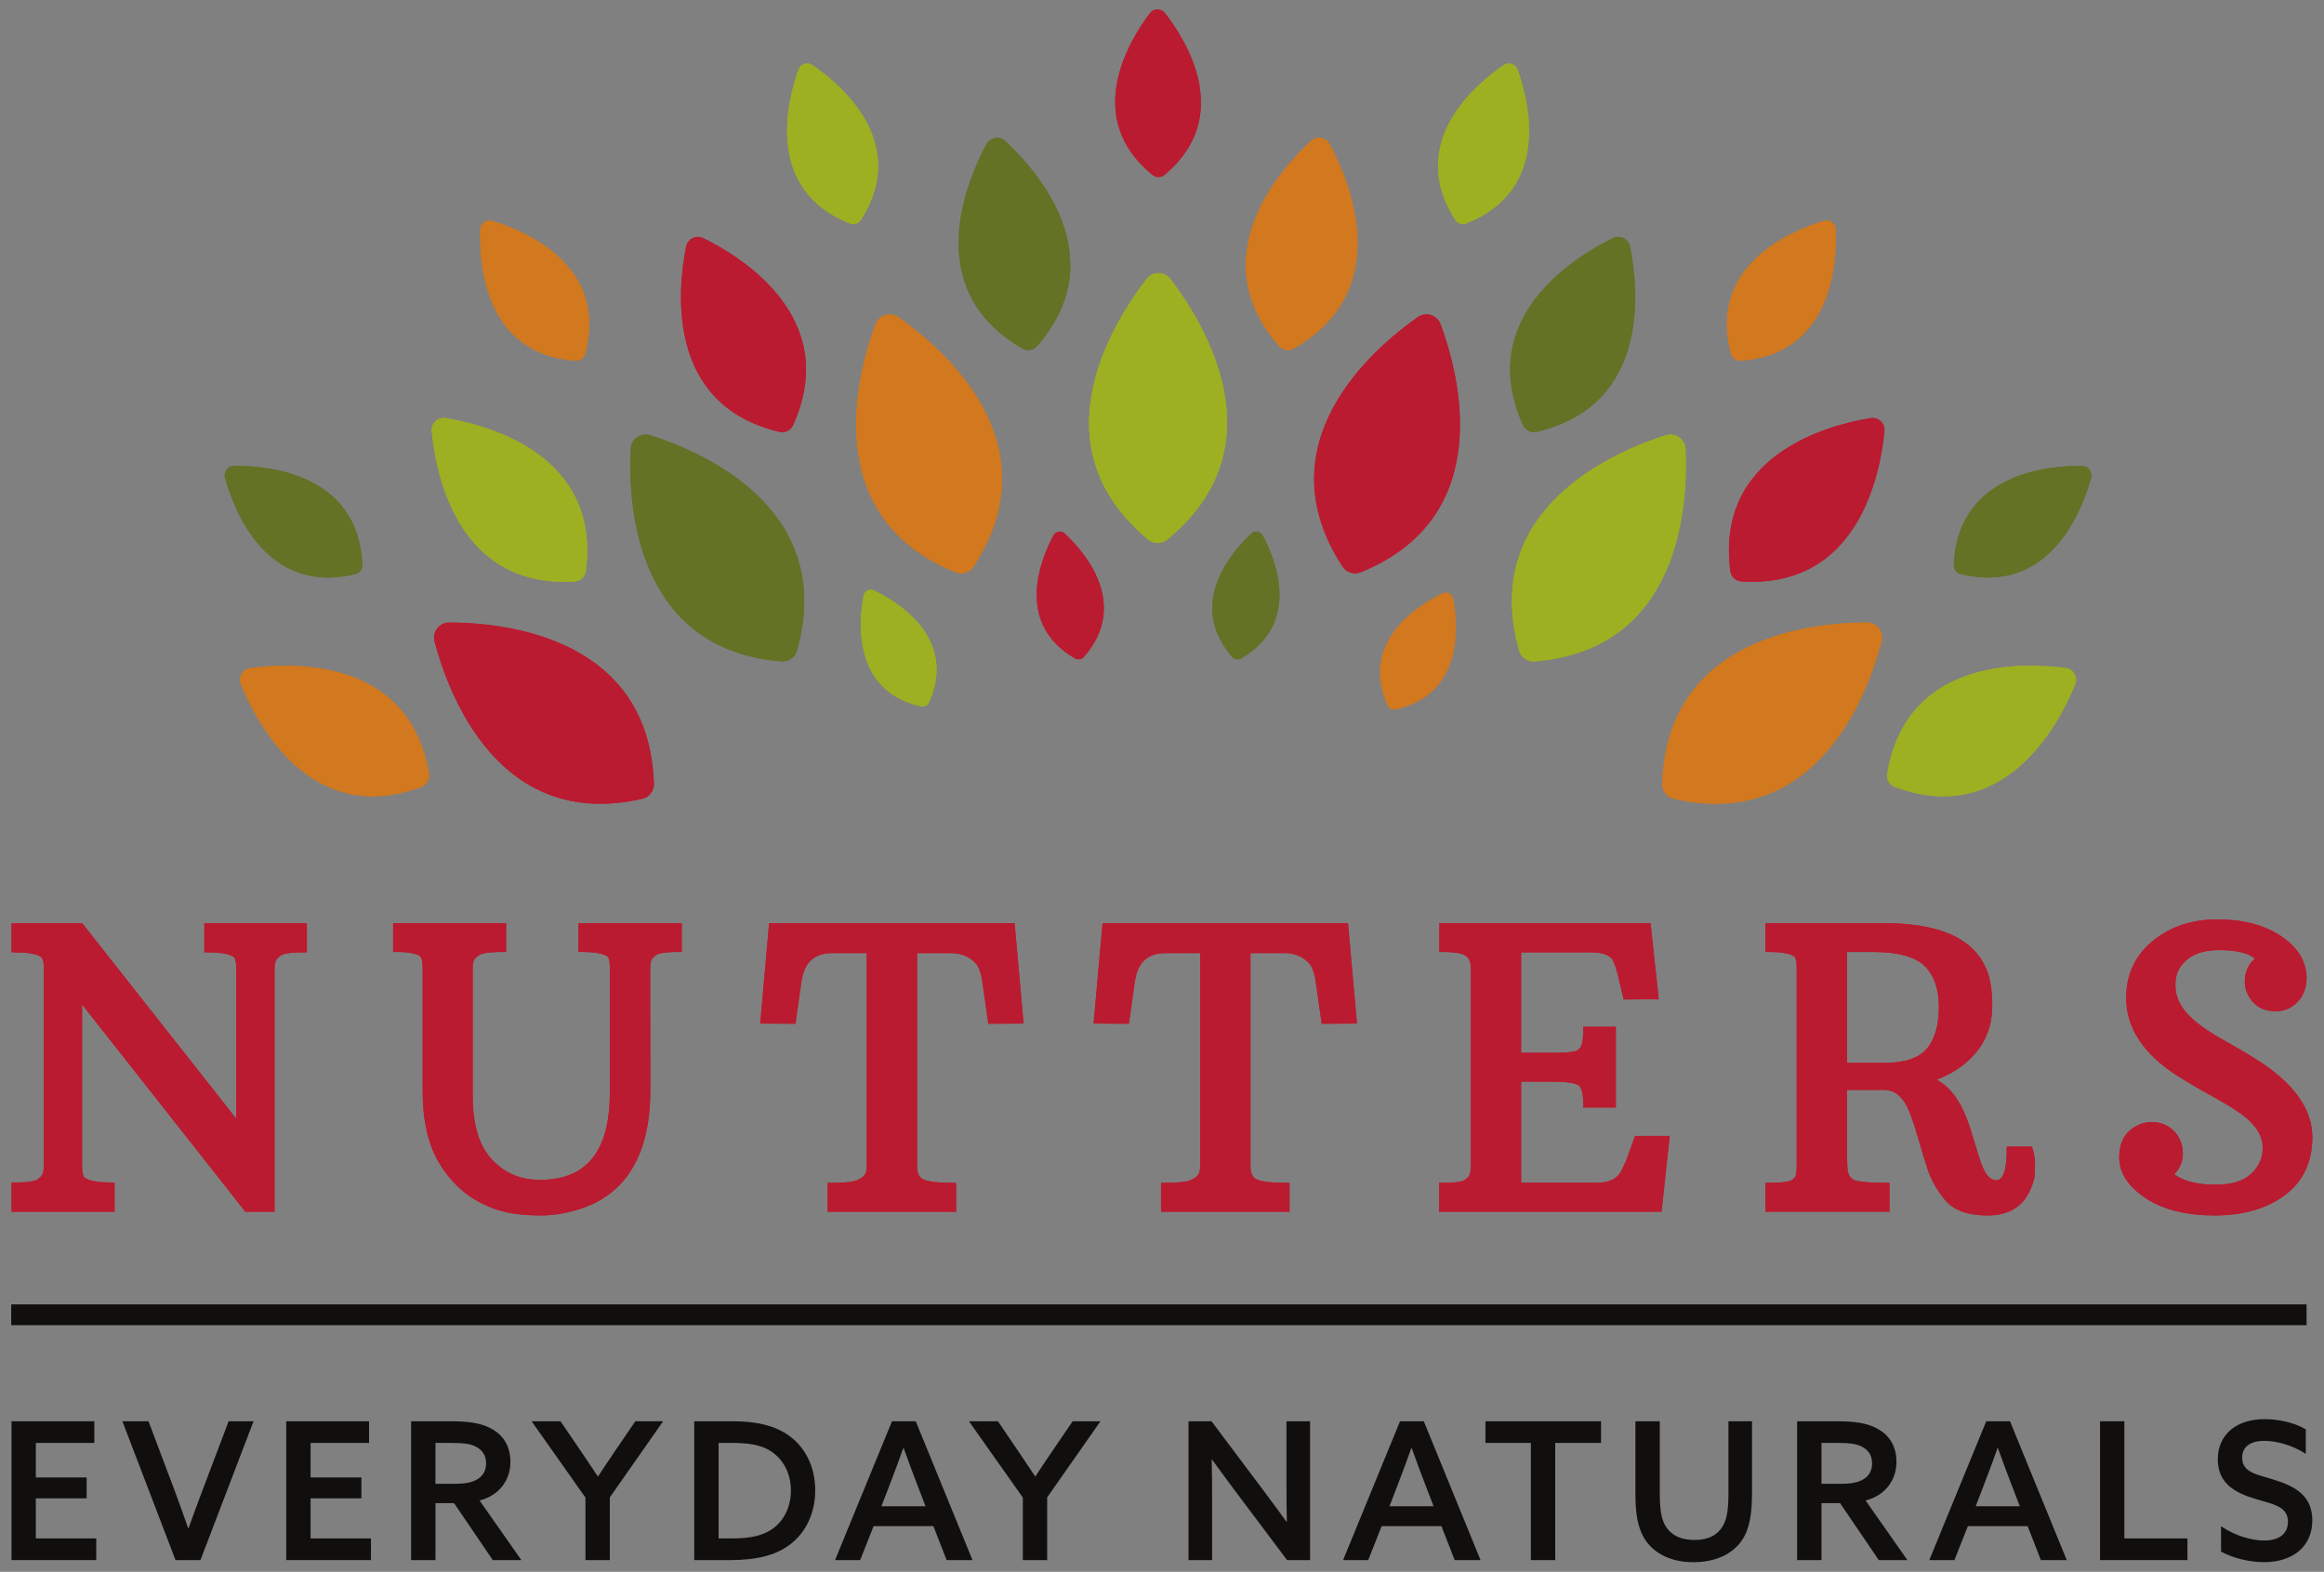 <?xml version="1.0" encoding="UTF-8" standalone="no"?>
<!-- Created with Inkscape (http://www.inkscape.org/) -->

<svg
   width="207"
   height="140"
   viewBox="0 0 207 140"
   version="1.1"
   id="svg1264"
   inkscape:version="1.1.1 (3bf5ae0d25, 2021-09-20)"
   sodipodi:docname="logo-nutters-button-full-color.svg"
   xmlns:inkscape="http://www.inkscape.org/namespaces/inkscape"
   xmlns:sodipodi="http://sodipodi.sourceforge.net/DTD/sodipodi-0.dtd"
   xmlns="http://www.w3.org/2000/svg"
   xmlns:svg="http://www.w3.org/2000/svg">
  <rect x="0" y="0" width="207" height="140" fill="#808080" stroke="none"/>
  <sodipodi:namedview
     id="namedview1266"
     pagecolor="#ffffff"
     bordercolor="#666666"
     borderopacity="1.0"
     inkscape:pageshadow="2"
     inkscape:pageopacity="0.0"
     inkscape:pagecheckerboard="true"
     inkscape:document-units="px"
     showgrid="false"
     units="px"
     borderlayer="true"
     inkscape:zoom="3.6233469"
     inkscape:cx="138.68393"
     inkscape:cy="88.178143"
     inkscape:window-width="2560"
     inkscape:window-height="1377"
     inkscape:window-x="2552"
     inkscape:window-y="-8"
     inkscape:window-maximized="1"
     inkscape:current-layer="layer1" />
  <defs
     id="defs1261" />
  <g
     inkscape:groupmode="layer"
     id="layer3"
     inkscape:label="Layer 2">
    <rect
       style="fill:#333333;stroke-linecap:round"
       id="rect1719"
       width="583.99"
       height="388.591"
       x="497.33"
       y="-21.527" />
  </g>
  <g
     inkscape:label="Layer 1"
     inkscape:groupmode="layer"
     id="layer1">
    <g
       id="g1259"
       transform="matrix(5.574,0,0,-5.574,1901.859,621.249)">
      <path
         d="m -205.174,86.066 c 3.892,3.194 1.208,7.437 0.112,8.866 -0.207,0.27 -0.608,0.271 -0.816,0.001 -1.105,-1.426 -3.814,-5.662 0.059,-8.866 0.185,-0.153 0.459,-0.153 0.645,-0.001"
         style="fill:#ffffff;fill-opacity:1;fill-rule:nonzero;stroke:none;stroke-width:0.1"
         id="path1091" />
      <path
         d="m -205.267,98.475 c 2.4,2.008 0.705,4.63 0.014,5.512 -0.13,0.167 -0.379,0.165 -0.507,-0.004 -0.678,-0.893 -2.335,-3.542 0.092,-5.512 0.116,-0.093 0.287,-0.092 0.401,0.004"
         style="fill:#ffffff;fill-opacity:1;fill-rule:nonzero;stroke:none;stroke-width:0.1"
         id="path1093" />
      <path
         d="m -210.106,92.569 c -3.466,2.004 -1.898,5.689 -1.219,6.954 0.129,0.239 0.443,0.292 0.641,0.107 1.051,-0.977 3.719,-3.953 1.084,-6.976 -0.125,-0.144 -0.341,-0.18 -0.506,-0.085"
         style="fill:#ffffff;fill-opacity:1;fill-rule:nonzero;stroke:none;stroke-width:0.1"
         id="path1095" />
      <path
         d="m -208.312,82.024 c -2.085,1.206 -1.142,3.422 -0.733,4.183 0.077,0.144 0.267,0.176 0.386,0.065 0.632,-0.588 2.237,-2.378 0.652,-4.197 -0.076,-0.086 -0.206,-0.108 -0.305,-0.051"
         style="fill:#ffffff;fill-opacity:1;fill-rule:nonzero;stroke:none;stroke-width:0.1"
         id="path1097" />
      <path
         d="m -218.367,89.733 c -3.897,0.915 -3.463,4.895 -3.179,6.304 0.053,0.266 0.339,0.407 0.582,0.288 1.288,-0.631 4.705,-2.707 3.058,-6.364 -0.079,-0.174 -0.275,-0.271 -0.461,-0.228"
         style="fill:#ffffff;fill-opacity:1;fill-rule:nonzero;stroke:none;stroke-width:0.1"
         id="path1099" />
      <path
         d="m -225.335,84.643 c -3.996,-0.254 -4.733,3.682 -4.869,5.112 -0.026,0.271 0.207,0.489 0.474,0.445 1.416,-0.231 5.287,-1.229 4.77,-5.206 -0.025,-0.189 -0.185,-0.339 -0.375,-0.351"
         style="fill:#ffffff;fill-opacity:1;fill-rule:nonzero;stroke:none;stroke-width:0.1"
         id="path1101" />
      <path
         d="m -230.554,77.651 c -3.751,-1.4 -5.597,2.154 -6.141,3.483 -0.103,0.251 0.057,0.527 0.325,0.563 1.422,0.189 5.416,0.355 6.073,-3.601 0.031,-0.189 -0.078,-0.378 -0.257,-0.445"
         style="fill:#ffffff;fill-opacity:1;fill-rule:nonzero;stroke:none;stroke-width:0.1"
         id="path1103" />
      <path
         d="m -200.863,92.569 c 3.466,2.004 1.898,5.689 1.218,6.954 -0.128,0.239 -0.443,0.292 -0.641,0.107 -1.05,-0.977 -3.719,-3.953 -1.084,-6.976 0.126,-0.144 0.342,-0.18 0.507,-0.085"
         style="fill:#ffffff;fill-opacity:1;fill-rule:nonzero;stroke:none;stroke-width:0.1"
         id="path1105" />
      <path
         d="m -192.603,89.733 c 3.898,0.915 3.464,4.895 3.18,6.304 -0.054,0.266 -0.339,0.407 -0.583,0.288 -1.288,-0.631 -4.704,-2.707 -3.057,-6.364 0.078,-0.174 0.274,-0.271 0.46,-0.228"
         style="fill:#ffffff;fill-opacity:1;fill-rule:nonzero;stroke:none;stroke-width:0.1"
         id="path1107" />
      <path
         d="m -185.634,84.643 c 3.995,-0.254 4.733,3.682 4.869,5.112 0.025,0.271 -0.207,0.489 -0.475,0.445 -1.415,-0.231 -5.287,-1.229 -4.769,-5.206 0.024,-0.189 0.184,-0.339 0.375,-0.351"
         style="fill:#ffffff;fill-opacity:1;fill-rule:nonzero;stroke:none;stroke-width:0.1"
         id="path1109" />
      <path
         d="m -180.415,77.651 c 3.75,-1.4 5.596,2.154 6.14,3.483 0.103,0.251 -0.056,0.527 -0.325,0.563 -1.422,0.189 -5.416,0.355 -6.072,-3.601 -0.032,-0.189 0.078,-0.378 0.257,-0.445"
         style="fill:#ffffff;fill-opacity:1;fill-rule:nonzero;stroke:none;stroke-width:0.1"
         id="path1111" />
      <path
         d="m -211.764,85.148 c 2.752,4.216 -1.083,7.456 -2.559,8.489 -0.279,0.195 -0.661,0.075 -0.779,-0.244 -0.625,-1.693 -1.934,-6.547 2.723,-8.439 0.222,-0.09 0.484,-0.008 0.615,0.194"
         style="fill:#ffffff;fill-opacity:1;fill-rule:nonzero;stroke:none;stroke-width:0.1"
         id="path1113" />
      <path
         d="m -217.772,82.29 c 1.356,4.849 -3.276,6.785 -4.994,7.327 -0.324,0.102 -0.652,-0.127 -0.669,-0.467 -0.087,-1.802 0.124,-6.826 5.134,-7.229 0.239,-0.019 0.465,0.138 0.529,0.369"
         style="fill:#ffffff;fill-opacity:1;fill-rule:nonzero;stroke:none;stroke-width:0.1"
         id="path1115" />
      <path
         d="m -222.643,77.758 c -0.164,5.032 -5.164,5.486 -6.966,5.486 -0.34,0 -0.584,-0.317 -0.497,-0.647 0.458,-1.745 2.17,-6.472 7.07,-5.35 0.234,0.053 0.401,0.271 0.393,0.511"
         style="fill:#ffffff;fill-opacity:1;fill-rule:nonzero;stroke:none;stroke-width:0.1"
         id="path1117" />
      <path
         d="m -199.206,85.148 c -2.751,4.216 1.084,7.456 2.56,8.489 0.278,0.195 0.66,0.075 0.778,-0.244 0.625,-1.693 1.935,-6.547 -2.723,-8.439 -0.222,-0.09 -0.484,-0.008 -0.615,0.194"
         style="fill:#ffffff;fill-opacity:1;fill-rule:nonzero;stroke:none;stroke-width:0.1"
         id="path1119" />
      <path
         d="m -193.198,82.29 c -1.356,4.849 3.276,6.785 4.994,7.327 0.325,0.102 0.653,-0.127 0.669,-0.467 0.087,-1.802 -0.123,-6.826 -5.134,-7.229 -0.239,-0.019 -0.464,0.138 -0.529,0.369"
         style="fill:#ffffff;fill-opacity:1;fill-rule:nonzero;stroke:none;stroke-width:0.1"
         id="path1121" />
      <path
         d="m -188.327,77.758 c 0.165,5.032 5.165,5.486 6.966,5.486 0.34,0 0.584,-0.317 0.498,-0.647 -0.459,-1.745 -2.171,-6.472 -7.071,-5.35 -0.233,0.053 -0.401,0.271 -0.393,0.511"
         style="fill:#ffffff;fill-opacity:1;fill-rule:nonzero;stroke:none;stroke-width:0.1"
         id="path1123" />
      <path
         d="m -213.55,80.391 c -2.35,0.523 -2.117,2.92 -1.956,3.769 0.031,0.16 0.201,0.247 0.349,0.177 0.779,-0.37 2.848,-1.596 1.883,-3.806 -0.046,-0.106 -0.164,-0.165 -0.276,-0.14"
         style="fill:#ffffff;fill-opacity:1;fill-rule:nonzero;stroke:none;stroke-width:0.1"
         id="path1125" />
      <path
         d="m -202.658,82.024 c 2.085,1.206 1.142,3.422 0.733,4.183 -0.077,0.144 -0.266,0.176 -0.385,0.065 -0.632,-0.588 -2.237,-2.378 -0.652,-4.197 0.075,-0.086 0.205,-0.108 0.304,-0.051"
         style="fill:#ffffff;fill-opacity:1;fill-rule:nonzero;stroke:none;stroke-width:0.1"
         id="path1127" />
      <path
         d="m -197.401,80.289 c 2.35,0.523 2.117,2.92 1.956,3.77 -0.031,0.16 -0.202,0.247 -0.349,0.177 -0.779,-0.371 -2.848,-1.596 -1.883,-3.807 0.046,-0.105 0.164,-0.165 0.276,-0.14"
         style="fill:#ffffff;fill-opacity:1;fill-rule:nonzero;stroke:none;stroke-width:0.1"
         id="path1129" />
      <path
         d="m -215.594,96.951 c 1.683,2.637 -0.722,4.627 -1.646,5.261 -0.175,0.119 -0.411,0.043 -0.483,-0.157 -0.378,-1.055 -1.16,-4.08 1.747,-5.228 0.139,-0.055 0.302,-0.002 0.382,0.124"
         style="fill:#ffffff;fill-opacity:1;fill-rule:nonzero;stroke:none;stroke-width:0.1"
         id="path1131" />
      <path
         d="m -224.984,92.388 c 0.812,3.022 -2.081,4.196 -3.153,4.522 -0.203,0.061 -0.405,-0.083 -0.413,-0.294 -0.043,-1.121 0.121,-4.241 3.24,-4.461 0.148,-0.01 0.288,0.089 0.326,0.233"
         style="fill:#ffffff;fill-opacity:1;fill-rule:nonzero;stroke:none;stroke-width:0.1"
         id="path1133" />
      <path
         d="m -232.565,85.211 c -0.135,3.126 -3.248,3.375 -4.368,3.363 -0.211,-0.003 -0.361,-0.201 -0.305,-0.405 0.297,-1.082 1.393,-4.008 4.432,-3.278 0.145,0.035 0.248,0.171 0.241,0.32"
         style="fill:#ffffff;fill-opacity:1;fill-rule:nonzero;stroke:none;stroke-width:0.1"
         id="path1135" />
      <path
         d="m -195.375,96.951 c -1.684,2.637 0.722,4.627 1.646,5.261 0.174,0.119 0.411,0.043 0.482,-0.157 0.378,-1.055 1.161,-4.08 -1.747,-5.228 -0.139,-0.055 -0.301,-0.002 -0.381,0.124"
         style="fill:#ffffff;fill-opacity:1;fill-rule:nonzero;stroke:none;stroke-width:0.1"
         id="path1137" />
      <path
         d="m -185.986,92.388 c -0.811,3.022 2.082,4.196 3.154,4.522 0.202,0.061 0.405,-0.083 0.413,-0.294 0.042,-1.121 -0.122,-4.241 -3.24,-4.461 -0.149,-0.01 -0.288,0.089 -0.327,0.233"
         style="fill:#ffffff;fill-opacity:1;fill-rule:nonzero;stroke:none;stroke-width:0.1"
         id="path1139" />
      <path
         d="m -178.405,85.211 c 0.136,3.126 3.248,3.375 4.368,3.363 0.212,-0.003 0.361,-0.201 0.305,-0.405 -0.296,-1.082 -1.392,-4.008 -4.432,-3.278 -0.145,0.035 -0.247,0.171 -0.241,0.32"
         style="fill:#ffffff;fill-opacity:1;fill-rule:nonzero;stroke:none;stroke-width:0.1"
         id="path1141" />
      <path
         d="m -244.505,56.062 h 2.818 v -0.737 h -1.99 v -1.175 h 1.729 v -0.711 h -1.729 v -1.364 h 2.056 v -0.738 h -2.884 v 4.724"
         style="fill:#ffffff;fill-opacity:1;fill-rule:nonzero;stroke:none;stroke-width:0.1"
         id="path1143" />
      <path
         d="m -240.731,56.062 h 0.888 l 0.874,-2.316 c 0.163,-0.437 0.32,-0.875 0.476,-1.325 h 0.013 c 0.15,0.431 0.32,0.881 0.49,1.331 l 0.874,2.31 h 0.848 l -1.807,-4.724 h -0.848 l -1.808,4.724"
         style="fill:#ffffff;fill-opacity:1;fill-rule:nonzero;stroke:none;stroke-width:0.1"
         id="path1145" />
      <path
         d="m -235.156,56.062 h 2.819 v -0.737 h -1.99 v -1.175 h 1.729 v -0.711 h -1.729 v -1.364 h 2.055 v -0.738 h -2.884 v 4.724"
         style="fill:#ffffff;fill-opacity:1;fill-rule:nonzero;stroke:none;stroke-width:0.1"
         id="path1147" />
      <path
         d="m -229.418,53.935 c 0.378,0 0.633,0.052 0.822,0.19 0.15,0.111 0.242,0.274 0.242,0.503 0,0.28 -0.131,0.456 -0.34,0.567 -0.208,0.111 -0.469,0.131 -0.881,0.131 h -0.502 v -1.39 z m -1.488,2.127 h 1.377 c 0.522,0 1.011,-0.046 1.396,-0.274 0.366,-0.215 0.607,-0.574 0.607,-1.11 0,-0.632 -0.398,-1.148 -1.05,-1.311 l 1.422,-2.029 h -0.972 l -1.318,1.938 h -0.633 v -1.938 h -0.829 v 4.724"
         style="fill:#ffffff;fill-opacity:1;fill-rule:nonzero;stroke:none;stroke-width:0.1"
         id="path1149" />
      <path
         d="m -224.972,53.465 -1.833,2.597 h 0.985 l 0.679,-0.998 c 0.208,-0.307 0.411,-0.607 0.587,-0.875 h 0.013 c 0.183,0.281 0.385,0.581 0.594,0.888 l 0.672,0.985 h 0.946 l -1.814,-2.591 v -2.134 h -0.829 v 2.127"
         style="fill:#ffffff;fill-opacity:1;fill-rule:nonzero;stroke:none;stroke-width:0.1"
         id="path1151" />
      <path
         d="m -219.991,52.075 c 0.62,0 1.064,0.091 1.403,0.339 0.365,0.268 0.607,0.724 0.607,1.292 0,0.587 -0.261,1.05 -0.653,1.318 -0.372,0.254 -0.848,0.3 -1.363,0.3 h -0.444 v -3.25 z m -1.279,3.987 h 1.312 c 0.731,0 1.344,-0.118 1.827,-0.431 0.626,-0.404 0.978,-1.103 0.978,-1.918 0,-0.77 -0.313,-1.435 -0.861,-1.847 -0.489,-0.372 -1.142,-0.528 -2.049,-0.528 h -1.207 v 4.724"
         style="fill:#ffffff;fill-opacity:1;fill-rule:nonzero;stroke:none;stroke-width:0.1"
         id="path1153" />
      <path
         d="m -214.899,53.172 h 1.501 l -0.274,0.711 c -0.163,0.425 -0.32,0.842 -0.47,1.266 h -0.013 c -0.157,-0.437 -0.307,-0.841 -0.47,-1.266 z m 3.099,-1.834 h -0.881 l -0.45,1.155 h -2.035 l -0.457,-1.155 h -0.855 l 1.938,4.724 h 0.809 l 1.931,-4.724"
         style="fill:#ffffff;fill-opacity:1;fill-rule:nonzero;stroke:none;stroke-width:0.1"
         id="path1155" />
      <path
         d="m -210.087,53.465 -1.834,2.597 h 0.986 l 0.678,-0.998 c 0.209,-0.307 0.411,-0.607 0.587,-0.875 h 0.013 c 0.183,0.281 0.385,0.581 0.594,0.888 l 0.672,0.985 h 0.946 l -1.814,-2.591 v -2.134 h -0.828 v 2.127"
         style="fill:#ffffff;fill-opacity:1;fill-rule:nonzero;stroke:none;stroke-width:0.1"
         id="path1157" />
      <path
         d="m -204.449,51.338 v 4.724 h 0.783 l 1.709,-2.277 c 0.294,-0.391 0.568,-0.763 0.842,-1.142 l 0.013,0.007 c -0.013,0.444 -0.013,0.926 -0.013,1.429 v 1.984 h 0.803 v -4.724 h -0.783 l -1.71,2.277 c -0.293,0.391 -0.567,0.763 -0.841,1.142 l -0.014,-0.007 c 0.014,-0.443 0.014,-0.926 0.014,-1.429 v -1.984 h -0.803"
         style="fill:#ffffff;fill-opacity:1;fill-rule:nonzero;stroke:none;stroke-width:0.1"
         id="path1159" />
      <path
         d="m -197.609,53.172 h 1.501 l -0.274,0.711 c -0.163,0.425 -0.32,0.842 -0.47,1.266 h -0.013 c -0.157,-0.437 -0.307,-0.841 -0.47,-1.266 z m 3.099,-1.834 h -0.88 l -0.451,1.155 h -2.035 l -0.457,-1.155 h -0.855 l 1.938,4.724 h 0.809 l 1.931,-4.724"
         style="fill:#ffffff;fill-opacity:1;fill-rule:nonzero;stroke:none;stroke-width:0.1"
         id="path1161" />
      <path
         d="m -192.798,55.325 h -1.546 v 0.737 h 3.934 v -0.737 h -1.559 v -3.987 h -0.829 v 3.987"
         style="fill:#ffffff;fill-opacity:1;fill-rule:nonzero;stroke:none;stroke-width:0.1"
         id="path1163" />
      <path
         d="m -185.272,53.635 c 0,-0.698 -0.072,-1.22 -0.339,-1.618 -0.326,-0.483 -0.92,-0.75 -1.651,-0.75 -0.757,0 -1.331,0.287 -1.644,0.763 -0.261,0.391 -0.333,0.913 -0.333,1.553 v 2.48 h 0.829 v -2.427 c 0,-0.555 0.045,-0.874 0.182,-1.116 0.157,-0.274 0.451,-0.496 0.999,-0.496 0.496,0 0.796,0.183 0.965,0.476 0.15,0.255 0.19,0.607 0.19,1.122 v 2.441 h 0.802 v -2.427"
         style="fill:#ffffff;fill-opacity:1;fill-rule:nonzero;stroke:none;stroke-width:0.1"
         id="path1165" />
      <path
         d="m -182.248,53.935 c 0.378,0 0.632,0.052 0.822,0.19 0.15,0.111 0.241,0.274 0.241,0.503 0,0.28 -0.13,0.456 -0.339,0.567 -0.209,0.111 -0.47,0.131 -0.881,0.131 h -0.502 v -1.39 z m -1.488,2.127 h 1.377 c 0.522,0 1.011,-0.046 1.396,-0.274 0.365,-0.215 0.607,-0.574 0.607,-1.11 0,-0.632 -0.398,-1.148 -1.051,-1.311 l 1.423,-2.029 h -0.973 l -1.318,1.938 h -0.632 v -1.938 h -0.829 v 4.724"
         style="fill:#ffffff;fill-opacity:1;fill-rule:nonzero;stroke:none;stroke-width:0.1"
         id="path1167" />
      <path
         d="m -177.659,53.172 h 1.501 l -0.274,0.711 c -0.163,0.425 -0.32,0.842 -0.47,1.266 h -0.013 c -0.157,-0.437 -0.307,-0.841 -0.47,-1.266 z m 3.099,-1.834 h -0.881 l -0.45,1.155 h -2.035 l -0.457,-1.155 h -0.855 l 1.938,4.724 h 0.809 l 1.931,-4.724"
         style="fill:#ffffff;fill-opacity:1;fill-rule:nonzero;stroke:none;stroke-width:0.1"
         id="path1169" />
      <path
         d="m -173.428,56.062 h 0.828 v -3.987 h 2.147 v -0.738 h -2.975 v 4.724"
         style="fill:#ffffff;fill-opacity:1;fill-rule:nonzero;stroke:none;stroke-width:0.1"
         id="path1171" />
      <path
         d="m -169.309,52.493 c 0.477,-0.339 1.077,-0.489 1.468,-0.489 0.47,0 0.809,0.202 0.809,0.639 0,0.522 -0.495,0.594 -1.109,0.777 -0.659,0.202 -1.279,0.502 -1.279,1.343 0,0.855 0.64,1.371 1.592,1.371 0.457,0 1.005,-0.111 1.403,-0.346 v -0.835 c -0.47,0.306 -1.024,0.443 -1.409,0.443 -0.444,0 -0.757,-0.176 -0.757,-0.574 0,-0.502 0.496,-0.567 1.064,-0.744 0.698,-0.216 1.324,-0.522 1.324,-1.39 0,-0.887 -0.665,-1.422 -1.644,-1.422 -0.463,0 -1.031,0.124 -1.462,0.359 v 0.868"
         style="fill:#ffffff;fill-opacity:1;fill-rule:nonzero;stroke:none;stroke-width:0.1"
         id="path1173" />
      <path
         d="m -166.399,59.332 h -78.116 v 0.708 h 78.116 v -0.708"
         style="fill:#ffffff;fill-opacity:1;fill-rule:nonzero;stroke:none;stroke-width:0.1"
         id="path1175" />
      <path
         d="m -237.942,72.019 h 0.142 c 0.529,0 0.758,-0.085 0.86,-0.159 0.014,-0.009 0.085,-0.076 0.085,-0.405 v -5.097 l -5.245,6.656 h -2.404 v -0.995 h 0.142 c 0.534,0 0.765,-0.085 0.865,-0.158 0.022,-0.015 0.093,-0.09 0.093,-0.406 v -6.702 c 0,-0.109 -0.015,-0.201 -0.044,-0.275 -0.025,-0.063 -0.087,-0.128 -0.184,-0.191 -0.056,-0.037 -0.225,-0.098 -0.73,-0.098 h -0.142 v -0.995 h 3.507 v 0.995 h -0.142 c -0.54,0 -0.771,0.086 -0.871,0.159 -0.022,0.015 -0.093,0.09 -0.093,0.405 v 5.492 l 5.556,-7.051 h 0.993 v 8.261 c 0,0.109 0.014,0.202 0.044,0.275 0.025,0.063 0.087,0.127 0.184,0.191 0.056,0.037 0.225,0.098 0.73,0.098 h 0.142 v 0.995 h -3.488 v -0.995"
         style="fill:#ffffff;fill-opacity:1;fill-rule:nonzero;stroke:none;stroke-width:0.1"
         id="path1177" />
      <path
         d="m -225.209,72.032 h 0.141 c 0.521,0 0.748,-0.083 0.846,-0.152 0.013,-0.009 0.081,-0.075 0.081,-0.4 v -4.209 c 0,-2.013 -0.779,-2.993 -2.382,-2.993 -0.661,0 -1.195,0.227 -1.633,0.693 -0.434,0.463 -0.654,1.193 -0.654,2.173 v 4.336 c 0,0.108 0.014,0.2 0.043,0.272 0.024,0.058 0.09,0.122 0.19,0.183 0.06,0.036 0.239,0.097 0.763,0.097 h 0.142 v 0.982 h -3.845 v -0.982 h 0.142 c 0.481,0 0.689,-0.081 0.778,-0.149 0.015,-0.011 0.085,-0.082 0.085,-0.403 v -4.202 c 0,-0.975 0.184,-1.784 0.547,-2.405 0.365,-0.624 0.862,-1.097 1.477,-1.403 0.281,-0.142 0.578,-0.245 0.883,-0.309 0.306,-0.063 0.684,-0.095 1.126,-0.095 0.449,0 0.922,0.084 1.408,0.25 1.531,0.533 2.308,1.887 2.308,4.025 l -0.007,4.139 c 0,0.109 0.014,0.201 0.042,0.275 0.022,0.058 0.084,0.121 0.178,0.181 0.056,0.037 0.223,0.096 0.712,0.096 h 0.142 v 0.982 h -3.513 v -0.982"
         style="fill:#ffffff;fill-opacity:1;fill-rule:nonzero;stroke:none;stroke-width:0.1"
         id="path1179" />
      <path
         d="m -218.721,73.014 -0.304,-3.416 1.199,-0.009 0.202,1.414 c 0.092,0.676 0.43,0.991 1.061,0.991 h 1.162 v -7.266 c 0,-0.103 -0.018,-0.191 -0.053,-0.259 -0.023,-0.042 -0.083,-0.11 -0.244,-0.19 -0.093,-0.047 -0.323,-0.102 -0.89,-0.102 h -0.142 v -0.983 h 4.372 v 0.983 h -0.142 c -0.632,0 -0.891,0.07 -0.996,0.128 -0.129,0.071 -0.191,0.209 -0.191,0.423 v 7.266 h 1.162 c 0.336,0 0.606,-0.111 0.825,-0.337 0.114,-0.121 0.193,-0.341 0.237,-0.655 l 0.201,-1.413 1.2,0.009 -0.305,3.416 h -8.354"
         style="fill:#ffffff;fill-opacity:1;fill-rule:nonzero;stroke:none;stroke-width:0.1"
         id="path1181" />
      <path
         d="m -207.374,73.014 -0.304,-3.416 1.199,-0.009 0.201,1.414 c 0.093,0.676 0.43,0.991 1.062,0.991 h 1.162 v -7.266 c 0,-0.103 -0.018,-0.191 -0.054,-0.259 -0.022,-0.042 -0.083,-0.11 -0.243,-0.19 -0.093,-0.047 -0.323,-0.102 -0.891,-0.102 h -0.142 v -0.983 h 4.373 v 0.983 h -0.142 c -0.632,0 -0.891,0.07 -0.996,0.128 -0.129,0.071 -0.191,0.209 -0.191,0.423 v 7.266 h 1.161 c 0.336,0 0.607,-0.111 0.826,-0.337 0.114,-0.121 0.193,-0.341 0.236,-0.655 l 0.202,-1.413 1.2,0.009 -0.306,3.416 h -8.353"
         style="fill:#ffffff;fill-opacity:1;fill-rule:nonzero;stroke:none;stroke-width:0.1"
         id="path1183" />
      <path
         d="m -189.568,64.903 c -0.05,-0.107 -0.099,-0.209 -0.149,-0.31 -0.137,-0.28 -0.416,-0.416 -0.852,-0.416 h -2.56 v 3.442 h 1.091 c 0.545,0 0.767,-0.066 0.857,-0.121 0.062,-0.039 0.165,-0.169 0.165,-0.615 v -0.142 h 1.11 v 2.745 h -1.11 v -0.142 c 0,-0.208 -0.017,-0.366 -0.053,-0.469 -0.029,-0.086 -0.081,-0.15 -0.16,-0.198 -0.031,-0.017 -0.178,-0.075 -0.809,-0.075 h -1.091 v 3.417 h 2.376 c 0.333,0 0.566,-0.065 0.694,-0.194 0.039,-0.039 0.12,-0.166 0.223,-0.581 l 0.198,-0.828 1.192,0.009 -0.279,2.589 h -7.187 v -0.982 h 0.142 c 0.46,0 0.665,-0.069 0.756,-0.127 0.115,-0.072 0.17,-0.211 0.17,-0.425 v -6.765 c 0,-0.11 -0.014,-0.201 -0.041,-0.27 -0.022,-0.056 -0.082,-0.118 -0.173,-0.176 -0.054,-0.035 -0.219,-0.092 -0.719,-0.092 h -0.142 v -0.983 h 7.569 l 0.279,2.579 h -1.179 l -0.318,-0.87"
         style="fill:#ffffff;fill-opacity:1;fill-rule:nonzero;stroke:none;stroke-width:0.1"
         id="path1185" />
      <path
         d="m -182.037,72.032 h 0.888 c 0.84,0 1.429,-0.16 1.751,-0.475 0.322,-0.314 0.485,-0.786 0.485,-1.402 0,-0.622 -0.14,-1.099 -0.416,-1.421 -0.272,-0.315 -0.754,-0.475 -1.432,-0.475 h -1.276 z m 6.29,-6.622 h -0.857 v -0.142 c 0,-0.457 -0.062,-1.002 -0.354,-1.002 -0.065,0 -0.26,0 -0.445,0.402 -0.064,0.137 -0.151,0.395 -0.258,0.767 -0.111,0.383 -0.215,0.702 -0.309,0.945 -0.235,0.623 -0.574,1.061 -1.013,1.307 0.52,0.2 0.948,0.486 1.275,0.854 0.406,0.455 0.612,1.012 0.612,1.655 0,0.29 -0.02,0.549 -0.06,0.769 -0.246,1.36 -1.463,2.049 -3.617,2.049 h -4.046 v -0.982 h 0.142 c 0.519,0 0.747,-0.083 0.845,-0.152 0.013,-0.009 0.081,-0.075 0.081,-0.4 v -6.752 c 0,-0.117 -0.009,-0.215 -0.028,-0.292 -0.013,-0.053 -0.062,-0.111 -0.141,-0.168 -0.039,-0.027 -0.189,-0.091 -0.751,-0.091 h -0.142 v -0.983 h 4.22 v 0.983 h -0.142 c -0.853,0 -1.054,0.082 -1.101,0.117 -0.1,0.076 -0.156,0.158 -0.171,0.253 -0.02,0.122 -0.03,0.29 -0.03,0.499 v 2.293 h 1.257 c 0.32,0 0.568,-0.171 0.761,-0.526 0.113,-0.198 0.266,-0.636 0.457,-1.302 0.07,-0.258 0.16,-0.554 0.27,-0.882 0.114,-0.347 0.31,-0.693 0.58,-1.026 0.287,-0.356 0.779,-0.537 1.461,-0.537 0.697,0 1.181,0.285 1.439,0.847 0.107,0.235 0.161,0.425 0.165,0.579 0.005,0.135 0.007,0.26 0.007,0.376 0,0.127 -0.026,0.276 -0.076,0.442 l -0.031,0.1"
         style="fill:#ffffff;fill-opacity:1;fill-rule:nonzero;stroke:none;stroke-width:0.1"
         id="path1187" />
      <path
         d="m -168.068,68.352 c -0.312,0.2 -0.699,0.428 -1.179,0.696 -0.454,0.253 -0.811,0.5 -1.064,0.737 -0.372,0.344 -0.552,0.709 -0.552,1.117 0,0.216 0.041,0.398 0.121,0.541 0.25,0.439 0.7,0.653 1.374,0.653 0.578,0 0.983,-0.097 1.207,-0.288 -0.226,-0.203 -0.341,-0.467 -0.341,-0.785 0,-0.139 0.028,-0.272 0.083,-0.395 0.178,-0.4 0.513,-0.612 0.969,-0.612 0.303,0 0.557,0.111 0.756,0.33 0.196,0.214 0.295,0.482 0.295,0.798 0,0.564 -0.294,1.047 -0.874,1.433 -0.561,0.375 -1.286,0.565 -2.152,0.565 -0.871,0 -1.614,-0.246 -2.207,-0.732 -0.602,-0.491 -0.907,-1.145 -0.907,-1.941 0,-1.013 0.58,-1.9 1.724,-2.637 0.3,-0.194 0.707,-0.433 1.245,-0.732 0.514,-0.285 0.882,-0.519 1.094,-0.695 0.394,-0.327 0.585,-0.665 0.585,-1.035 0,-0.211 -0.045,-0.397 -0.136,-0.555 -0.259,-0.472 -0.733,-0.702 -1.449,-0.702 -0.638,0 -1.117,0.119 -1.428,0.355 0.196,0.196 0.295,0.428 0.295,0.692 0,0.309 -0.1,0.569 -0.297,0.772 -0.199,0.207 -0.454,0.311 -0.761,0.311 -0.159,0 -0.31,-0.033 -0.444,-0.094 -0.44,-0.194 -0.663,-0.566 -0.663,-1.106 0,-0.53 0.307,-1 0.912,-1.397 0.587,-0.385 1.372,-0.58 2.335,-0.58 0.965,0 1.766,0.23 2.38,0.683 0.627,0.464 0.945,1.129 0.945,1.977 0,0.954 -0.628,1.838 -1.866,2.626"
         style="fill:#ffffff;fill-opacity:1;fill-rule:nonzero;stroke:none;stroke-width:0.1"
         id="path1189" />
    </g>
    <g
       id="g2281"
       transform="matrix(1.028,0,0,1.028,436.796,-197.987)">
      <path
         d="m 212.805,111.68 c 17.498,-14.36 5.431,-33.436 0.504,-39.861 -0.931,-1.214 -2.734,-1.218 -3.669,-0.003 -4.968,6.411 -17.148,25.456 0.265,39.861 0.832,0.688 2.064,0.688 2.9,0.003"
         style="fill:#9db021;fill-opacity:1;fill-rule:nonzero;stroke:none;stroke-width:0.45"
         id="path68" />
      <path
         d="m 212.387,55.89 c 10.79,-9.028 3.17,-20.816 0.063,-24.782 -0.584,-0.751 -1.704,-0.742 -2.279,0.017 -3.048,4.015 -10.498,15.925 0.414,24.782 0.522,0.418 1.29,0.414 1.803,-0.017"
         style="fill:#bb1b30;fill-opacity:1;fill-rule:nonzero;stroke:none;stroke-width:0.45"
         id="path70" />
      <path
         d="m 190.631,82.443 c -15.583,-9.01 -8.533,-25.577 -5.481,-31.265 0.58,-1.075 1.992,-1.313 2.882,-0.481 4.725,4.393 16.72,17.772 4.874,31.364 -0.562,0.647 -1.533,0.809 -2.275,0.382"
         style="fill:#637225;fill-opacity:1;fill-rule:nonzero;stroke:none;stroke-width:0.45"
         id="path72" />
      <path
         d="m 198.697,129.853 c -9.374,-5.422 -5.134,-15.385 -3.296,-18.807 0.346,-0.647 1.2,-0.791 1.735,-0.292 2.841,2.644 10.057,10.691 2.931,18.869 -0.342,0.387 -0.926,0.486 -1.371,0.229"
         style="fill:#bb1b30;fill-opacity:1;fill-rule:nonzero;stroke:none;stroke-width:0.45"
         id="path74" />
      <path
         d="m 153.49,95.194 c -17.521,-4.114 -15.569,-22.008 -14.293,-28.342 0.238,-1.196 1.524,-1.83 2.617,-1.295 5.791,2.837 21.153,12.17 13.749,28.612 -0.355,0.782 -1.236,1.218 -2.073,1.025"
         style="fill:#bb1b30;fill-opacity:1;fill-rule:nonzero;stroke:none;stroke-width:0.45"
         id="path76" />
      <path
         d="m 122.162,118.078 c -17.966,1.142 -21.279,-16.554 -21.891,-22.983 -0.117,-1.218 0.931,-2.199 2.131,-2.001 6.366,1.039 23.77,5.526 21.446,23.406 -0.112,0.85 -0.832,1.524 -1.686,1.578"
         style="fill:#9db021;fill-opacity:1;fill-rule:nonzero;stroke:none;stroke-width:0.45"
         id="path78" />
      <path
         d="m 98.698,149.514 c -16.864,6.294 -25.164,-9.684 -27.61,-15.659 -0.463,-1.128 0.256,-2.369 1.461,-2.531 6.393,-0.85 24.35,-1.596 27.304,16.19 0.139,0.85 -0.351,1.699 -1.155,2.001"
         style="fill:#d2781e;fill-opacity:1;fill-rule:nonzero;stroke:none;stroke-width:0.45"
         id="path80" />
      <path
         d="m 232.187,82.443 c 15.583,-9.01 8.533,-25.577 5.476,-31.265 -0.575,-1.075 -1.992,-1.313 -2.882,-0.481 -4.721,4.393 -16.72,17.772 -4.874,31.364 0.566,0.647 1.538,0.809 2.279,0.382"
         style="fill:#d2781e;fill-opacity:1;fill-rule:nonzero;stroke:none;stroke-width:0.45"
         id="path82" />
      <path
         d="m 269.323,95.194 c 17.525,-4.114 15.574,-22.008 14.297,-28.342 -0.243,-1.196 -1.524,-1.83 -2.621,-1.295 -5.791,2.837 -21.149,12.17 -13.744,28.612 0.351,0.782 1.232,1.218 2.068,1.025"
         style="fill:#637225;fill-opacity:1;fill-rule:nonzero;stroke:none;stroke-width:0.45"
         id="path84" />
      <path
         d="m 300.655,118.078 c 17.961,1.142 21.279,-16.554 21.891,-22.983 0.112,-1.218 -0.931,-2.199 -2.136,-2.001 -6.362,1.039 -23.77,5.526 -21.441,23.406 0.108,0.85 0.827,1.524 1.686,1.578"
         style="fill:#bb1b30;fill-opacity:1;fill-rule:nonzero;stroke:none;stroke-width:0.45"
         id="path86" />
      <path
         d="m 324.12,149.514 c 16.86,6.294 25.159,-9.684 27.605,-15.659 0.463,-1.128 -0.252,-2.369 -1.461,-2.531 -6.393,-0.85 -24.35,-1.596 -27.299,16.19 -0.144,0.85 0.351,1.699 1.155,2.001"
         style="fill:#9db021;fill-opacity:1;fill-rule:nonzero;stroke:none;stroke-width:0.45"
         id="path88" />
      <path
         d="m 183.177,115.808 c 12.373,-18.955 -4.869,-33.522 -11.505,-38.166 -1.254,-0.877 -2.972,-0.337 -3.502,1.097 -2.81,7.612 -8.695,29.435 12.242,37.941 0.998,0.405 2.176,0.036 2.765,-0.872"
         style="fill:#d2781e;fill-opacity:1;fill-rule:nonzero;stroke:none;stroke-width:0.45"
         id="path90" />
      <path
         d="m 156.165,128.657 c 6.096,-21.801 -14.729,-30.505 -22.453,-32.942 -1.457,-0.459 -2.931,0.571 -3.008,2.1 -0.391,8.102 0.558,30.689 23.082,32.501 1.075,0.085 2.091,-0.62 2.378,-1.659"
         style="fill:#637225;fill-opacity:1;fill-rule:nonzero;stroke:none;stroke-width:0.45"
         id="path92" />
      <path
         d="m 134.265,149.033 c -0.737,-22.624 -23.217,-24.665 -31.319,-24.665 -1.529,0 -2.626,1.425 -2.234,2.909 2.059,7.845 9.756,29.098 31.786,24.053 1.052,-0.238 1.803,-1.218 1.767,-2.297"
         style="fill:#bb1b30;fill-opacity:1;fill-rule:nonzero;stroke:none;stroke-width:0.45"
         id="path94" />
      <path
         d="m 239.637,115.808 c -12.368,-18.955 4.874,-33.522 11.51,-38.166 1.25,-0.877 2.967,-0.337 3.498,1.097 2.81,7.612 8.7,29.435 -12.242,37.941 -0.998,0.405 -2.176,0.036 -2.765,-0.872"
         style="fill:#bb1b30;fill-opacity:1;fill-rule:nonzero;stroke:none;stroke-width:0.45"
         id="path96" />
      <path
         d="m 266.648,128.657 c -6.096,-21.801 14.729,-30.505 22.453,-32.942 1.461,-0.459 2.936,0.571 3.008,2.1 0.391,8.102 -0.553,30.689 -23.082,32.501 -1.075,0.085 -2.086,-0.62 -2.378,-1.659"
         style="fill:#9db021;fill-opacity:1;fill-rule:nonzero;stroke:none;stroke-width:0.45"
         id="path98" />
      <path
         d="m 288.548,149.033 c 0.742,-22.624 23.222,-24.665 31.319,-24.665 1.529,0 2.626,1.425 2.239,2.909 -2.064,7.845 -9.761,29.098 -31.791,24.053 -1.048,-0.238 -1.803,-1.218 -1.767,-2.297"
         style="fill:#d2781e;fill-opacity:1;fill-rule:nonzero;stroke:none;stroke-width:0.45"
         id="path100" />
      <path
         d="m 175.147,137.195 c -10.565,-2.351 -9.518,-13.128 -8.794,-16.945 0.139,-0.719 0.904,-1.111 1.569,-0.796 3.502,1.663 12.804,7.176 8.466,17.112 -0.207,0.477 -0.737,0.742 -1.241,0.629"
         style="fill:#9db021;fill-opacity:1;fill-rule:nonzero;stroke:none;stroke-width:0.45"
         id="path102" />
      <path
         d="m 224.117,129.853 c 9.374,-5.422 5.134,-15.385 3.296,-18.807 -0.346,-0.647 -1.196,-0.791 -1.731,-0.292 -2.841,2.644 -10.057,10.691 -2.931,18.869 0.337,0.387 0.922,0.486 1.367,0.229"
         style="fill:#637225;fill-opacity:1;fill-rule:nonzero;stroke:none;stroke-width:0.45"
         id="path104" />
      <path
         d="m 247.752,137.653 c 10.565,-2.351 9.518,-13.128 8.794,-16.95 -0.139,-0.719 -0.908,-1.11 -1.569,-0.796 -3.502,1.668 -12.804,7.176 -8.466,17.116 0.207,0.472 0.737,0.742 1.241,0.629"
         style="fill:#d2781e;fill-opacity:1;fill-rule:nonzero;stroke:none;stroke-width:0.45"
         id="path106" />
      <path
         d="m 165.957,62.742 c 7.567,-11.856 -3.246,-20.803 -7.4,-23.653 -0.787,-0.535 -1.848,-0.193 -2.172,0.706 -1.699,4.743 -5.215,18.343 7.854,23.505 0.625,0.247 1.358,0.01 1.717,-0.557"
         style="fill:#9db021;fill-opacity:1;fill-rule:nonzero;stroke:none;stroke-width:0.45"
         id="path108" />
      <path
         d="m 123.74,83.257 c 3.651,-13.587 -9.356,-18.865 -14.176,-20.331 -0.913,-0.274 -1.821,0.373 -1.857,1.322 -0.193,5.04 0.544,19.067 14.567,20.056 0.665,0.045 1.295,-0.4 1.466,-1.048"
         style="fill:#d2781e;fill-opacity:1;fill-rule:nonzero;stroke:none;stroke-width:0.45"
         id="path110" />
      <path
         d="m 89.657,115.524 c -0.607,-14.054 -14.603,-15.174 -19.638,-15.12 -0.949,0.013 -1.623,0.904 -1.371,1.821 1.335,4.865 6.263,18.02 19.926,14.738 0.652,-0.157 1.115,-0.769 1.084,-1.439"
         style="fill:#637225;fill-opacity:1;fill-rule:nonzero;stroke:none;stroke-width:0.45"
         id="path112" />
      <path
         d="m 256.861,62.742 c -7.571,-11.856 3.246,-20.803 7.4,-23.653 0.782,-0.535 1.848,-0.193 2.167,0.706 1.699,4.743 5.22,18.343 -7.854,23.505 -0.625,0.247 -1.353,0.01 -1.713,-0.557"
         style="fill:#9db021;fill-opacity:1;fill-rule:nonzero;stroke:none;stroke-width:0.45"
         id="path114" />
      <path
         d="m 299.073,83.257 c -3.646,-13.587 9.361,-18.865 14.18,-20.331 0.908,-0.274 1.821,0.373 1.857,1.322 0.189,5.04 -0.548,19.067 -14.567,20.056 -0.67,0.045 -1.295,-0.4 -1.47,-1.048"
         style="fill:#d2781e;fill-opacity:1;fill-rule:nonzero;stroke:none;stroke-width:0.45"
         id="path116" />
      <path
         d="m 333.157,115.524 c 0.611,-14.054 14.603,-15.174 19.638,-15.12 0.953,0.013 1.623,0.904 1.371,1.821 -1.331,4.865 -6.258,18.02 -19.926,14.738 -0.652,-0.157 -1.111,-0.769 -1.084,-1.439"
         style="fill:#637225;fill-opacity:1;fill-rule:nonzero;stroke:none;stroke-width:0.45"
         id="path118" />
    </g>
    <g
       id="g3371"
       transform="matrix(0.718,0,0,0.718,-10.263,3.143)">
      <path
         d="m 159.09,62.562 c 14.187,-11.643 4.403,-27.109 0.408,-32.318 -0.755,-0.984 -2.216,-0.988 -2.974,-0.003 -4.028,5.198 -13.903,20.639 0.215,32.318 0.674,0.558 1.673,0.558 2.351,0.003"
         style="fill:#9db021;fill-opacity:1;fill-rule:nonzero;stroke:none;stroke-width:0.365"
         id="path2690" />
      <path
         d="m 158.751,17.329 c 8.748,-7.32 2.57,-16.877 0.051,-20.092 -0.474,-0.609 -1.382,-0.601 -1.848,0.014 -2.471,3.255 -8.511,12.911 0.335,20.092 0.423,0.339 1.046,0.335 1.462,-0.014"
         style="fill:#bb1b30;fill-opacity:1;fill-rule:nonzero;stroke:none;stroke-width:0.365"
         id="path2692" />
      <path
         d="m 141.112,38.858 c -12.634,-7.305 -6.919,-20.737 -4.443,-25.349 0.47,-0.871 1.615,-1.064 2.337,-0.39 3.831,3.561 13.556,14.409 3.951,25.429 -0.456,0.525 -1.243,0.656 -1.844,0.31"
         style="fill:#637225;fill-opacity:1;fill-rule:nonzero;stroke:none;stroke-width:0.365"
         id="path2694" />
      <path
         d="m 147.651,77.296 c -7.6,-4.396 -4.163,-12.474 -2.672,-15.248 0.281,-0.525 0.973,-0.642 1.407,-0.237 2.304,2.143 8.154,8.668 2.377,15.299 -0.277,0.314 -0.751,0.394 -1.112,0.186"
         style="fill:#bb1b30;fill-opacity:1;fill-rule:nonzero;stroke:none;stroke-width:0.365"
         id="path2696" />
      <path
         d="m 110.999,49.195 c -14.205,-3.335 -12.623,-17.843 -11.588,-22.979 0.193,-0.97 1.236,-1.484 2.122,-1.05 4.695,2.3 17.151,9.868 11.147,23.198 -0.288,0.634 -1.002,0.988 -1.68,0.831"
         style="fill:#bb1b30;fill-opacity:1;fill-rule:nonzero;stroke:none;stroke-width:0.365"
         id="path2698" />
      <path
         d="m 85.599,67.749 c -14.566,0.926 -17.253,-13.422 -17.748,-18.634 -0.095,-0.988 0.755,-1.782 1.728,-1.622 5.162,0.842 19.272,4.48 17.388,18.977 -0.091,0.689 -0.674,1.236 -1.367,1.279"
         style="fill:#9db021;fill-opacity:1;fill-rule:nonzero;stroke:none;stroke-width:0.365"
         id="path2700" />
      <path
         d="m 66.575,93.237 c -13.673,5.103 -20.402,-7.852 -22.385,-12.696 -0.375,-0.915 0.208,-1.921 1.185,-2.052 5.183,-0.689 19.742,-1.294 22.137,13.126 0.113,0.689 -0.284,1.378 -0.937,1.622"
         style="fill:#d2781e;fill-opacity:1;fill-rule:nonzero;stroke:none;stroke-width:0.365"
         id="path2702" />
      <path
         d="m 174.804,38.858 c 12.634,-7.305 6.919,-20.737 4.44,-25.349 -0.467,-0.871 -1.615,-1.064 -2.337,-0.39 -3.827,3.561 -13.556,14.409 -3.951,25.429 0.459,0.525 1.247,0.656 1.848,0.31"
         style="fill:#d2781e;fill-opacity:1;fill-rule:nonzero;stroke:none;stroke-width:0.365"
         id="path2704" />
      <path
         d="m 204.913,49.195 c 14.209,-3.335 12.627,-17.843 11.592,-22.979 -0.197,-0.97 -1.236,-1.484 -2.125,-1.05 -4.695,2.3 -17.147,9.868 -11.143,23.198 0.284,0.634 0.999,0.988 1.677,0.831"
         style="fill:#637225;fill-opacity:1;fill-rule:nonzero;stroke:none;stroke-width:0.365"
         id="path2706" />
      <path
         d="m 230.317,67.749 c 14.562,0.926 17.253,-13.422 17.748,-18.634 0.091,-0.988 -0.755,-1.782 -1.731,-1.622 -5.158,0.842 -19.272,4.48 -17.384,18.977 0.087,0.689 0.671,1.236 1.367,1.279"
         style="fill:#bb1b30;fill-opacity:1;fill-rule:nonzero;stroke:none;stroke-width:0.365"
         id="path2708" />
      <path
         d="m 249.341,93.237 c 13.669,5.103 20.398,-7.852 22.381,-12.696 0.375,-0.915 -0.204,-1.921 -1.185,-2.052 -5.183,-0.689 -19.742,-1.294 -22.134,13.126 -0.117,0.689 0.284,1.378 0.937,1.622"
         style="fill:#9db021;fill-opacity:1;fill-rule:nonzero;stroke:none;stroke-width:0.365"
         id="path2710" />
      <path
         d="m 135.068,65.909 c 10.032,-15.368 -3.948,-27.179 -9.328,-30.944 -1.017,-0.711 -2.409,-0.273 -2.84,0.889 -2.278,6.171 -7.05,23.865 9.926,30.762 0.809,0.328 1.764,0.029 2.242,-0.707"
         style="fill:#d2781e;fill-opacity:1;fill-rule:nonzero;stroke:none;stroke-width:0.365"
         id="path2712" />
      <path
         d="m 113.168,76.326 c 4.943,-17.675 -11.942,-24.733 -18.204,-26.708 -1.181,-0.372 -2.377,0.463 -2.439,1.702 -0.317,6.569 0.452,24.882 18.714,26.351 0.871,0.069 1.695,-0.503 1.928,-1.345"
         style="fill:#637225;fill-opacity:1;fill-rule:nonzero;stroke:none;stroke-width:0.365"
         id="path2714" />
      <path
         d="m 95.412,92.846 c -0.598,-18.343 -18.824,-19.997 -25.392,-19.997 -1.239,0 -2.129,1.156 -1.812,2.358 1.67,6.361 7.91,23.592 25.771,19.502 0.853,-0.193 1.462,-0.988 1.433,-1.863"
         style="fill:#bb1b30;fill-opacity:1;fill-rule:nonzero;stroke:none;stroke-width:0.365"
         id="path2716" />
      <path
         d="m 180.844,65.909 c -10.028,-15.368 3.951,-27.179 9.332,-30.944 1.013,-0.711 2.406,-0.273 2.836,0.889 2.278,6.171 7.053,23.865 -9.926,30.762 -0.809,0.328 -1.764,0.029 -2.242,-0.707"
         style="fill:#bb1b30;fill-opacity:1;fill-rule:nonzero;stroke:none;stroke-width:0.365"
         id="path2718" />
      <path
         d="m 202.744,76.326 c -4.943,-17.675 11.942,-24.733 18.204,-26.708 1.185,-0.372 2.38,0.463 2.439,1.702 0.317,6.569 -0.448,24.882 -18.714,26.351 -0.871,0.069 -1.691,-0.503 -1.928,-1.345"
         style="fill:#9db021;fill-opacity:1;fill-rule:nonzero;stroke:none;stroke-width:0.365"
         id="path2720" />
      <path
         d="m 220.5,92.846 c 0.601,-18.343 18.827,-19.997 25.392,-19.997 1.239,0 2.129,1.156 1.815,2.358 -1.673,6.361 -7.914,23.592 -25.775,19.502 -0.849,-0.193 -1.462,-0.988 -1.433,-1.863"
         style="fill:#d2781e;fill-opacity:1;fill-rule:nonzero;stroke:none;stroke-width:0.365"
         id="path2722" />
      <path
         d="m 128.558,83.249 c -8.566,-1.906 -7.717,-10.644 -7.13,-13.739 0.113,-0.583 0.733,-0.9 1.272,-0.645 2.84,1.349 10.381,5.818 6.864,13.874 -0.168,0.386 -0.598,0.601 -1.006,0.51"
         style="fill:#9db021;fill-opacity:1;fill-rule:nonzero;stroke:none;stroke-width:0.365"
         id="path2724" />
      <path
         d="m 168.261,77.296 c 7.6,-4.396 4.163,-12.474 2.672,-15.248 -0.281,-0.525 -0.97,-0.642 -1.403,-0.237 -2.304,2.143 -8.154,8.668 -2.377,15.299 0.273,0.314 0.747,0.394 1.108,0.186"
         style="fill:#637225;fill-opacity:1;fill-rule:nonzero;stroke:none;stroke-width:0.365"
         id="path2726" />
      <path
         d="m 187.424,83.62 c 8.566,-1.906 7.717,-10.644 7.13,-13.742 -0.113,-0.583 -0.736,-0.9 -1.272,-0.645 -2.84,1.352 -10.381,5.818 -6.864,13.877 0.168,0.383 0.598,0.601 1.006,0.51"
         style="fill:#d2781e;fill-opacity:1;fill-rule:nonzero;stroke:none;stroke-width:0.365"
         id="path2728" />
      <path
         d="m 121.107,22.884 c 6.135,-9.612 -2.632,-16.866 -6,-19.177 -0.638,-0.434 -1.498,-0.157 -1.761,0.572 -1.378,3.846 -4.228,14.872 6.368,19.057 0.507,0.2 1.101,0.008 1.392,-0.452"
         style="fill:#9db021;fill-opacity:1;fill-rule:nonzero;stroke:none;stroke-width:0.365"
         id="path2730" />
      <path
         d="m 86.878,39.517 c 2.96,-11.016 -7.586,-15.295 -11.493,-16.484 -0.74,-0.222 -1.476,0.303 -1.505,1.072 -0.157,4.086 0.441,15.459 11.81,16.261 0.539,0.036 1.05,-0.324 1.188,-0.849"
         style="fill:#d2781e;fill-opacity:1;fill-rule:nonzero;stroke:none;stroke-width:0.365"
         id="path2732" />
      <path
         d="m 59.244,65.679 c -0.492,-11.395 -11.84,-12.303 -15.922,-12.259 -0.769,0.011 -1.316,0.733 -1.112,1.476 1.083,3.944 5.078,14.61 16.155,11.949 0.529,-0.128 0.904,-0.623 0.878,-1.166"
         style="fill:#637225;fill-opacity:1;fill-rule:nonzero;stroke:none;stroke-width:0.365"
         id="path2734" />
      <path
         d="m 194.809,22.884 c -6.139,-9.612 2.632,-16.866 6,-19.177 0.634,-0.434 1.498,-0.157 1.757,0.572 1.378,3.846 4.232,14.872 -6.368,19.057 -0.507,0.2 -1.097,0.008 -1.389,-0.452"
         style="fill:#9db021;fill-opacity:1;fill-rule:nonzero;stroke:none;stroke-width:0.365"
         id="path2736" />
      <path
         d="m 229.033,39.517 c -2.956,-11.016 7.589,-15.295 11.497,-16.484 0.736,-0.222 1.476,0.303 1.505,1.072 0.153,4.086 -0.445,15.459 -11.81,16.261 -0.543,0.036 -1.05,-0.324 -1.192,-0.849"
         style="fill:#d2781e;fill-opacity:1;fill-rule:nonzero;stroke:none;stroke-width:0.365"
         id="path2738" />
      <path
         d="m 256.668,65.679 c 0.496,-11.395 11.84,-12.303 15.922,-12.259 0.773,0.011 1.316,0.733 1.112,1.476 -1.079,3.944 -5.074,14.61 -16.155,11.949 -0.529,-0.128 -0.9,-0.623 -0.878,-1.166"
         style="fill:#637225;fill-opacity:1;fill-rule:nonzero;stroke:none;stroke-width:0.365"
         id="path2740" />
      <path
         d="m 15.721,171.932 h 10.272 v 2.687 h -7.254 v 4.283 h 6.303 v 2.591 h -6.303 v 4.971 h 7.495 v 2.688 H 15.721 v -17.221"
         style="fill:#100f0d;fill-opacity:1;fill-rule:nonzero;stroke:none;stroke-width:0.365"
         id="path2742" />
      <path
         d="m 29.478,171.932 h 3.237 l 3.186,8.444 c 0.594,1.593 1.166,3.188 1.735,4.828 h 0.047 c 0.547,-1.571 1.166,-3.211 1.786,-4.853 l 3.186,-8.419 h 3.091 l -6.587,17.221 h -3.091 l -6.591,-17.221"
         style="fill:#100f0d;fill-opacity:1;fill-rule:nonzero;stroke:none;stroke-width:0.365"
         id="path2744" />
      <path
         d="m 49.8,171.932 h 10.276 v 2.687 h -7.254 v 4.283 h 6.303 v 2.591 h -6.303 v 4.971 h 7.491 v 2.688 H 49.8 v -17.221"
         style="fill:#100f0d;fill-opacity:1;fill-rule:nonzero;stroke:none;stroke-width:0.365"
         id="path2746" />
      <path
         d="m 70.716,179.687 c 1.378,0 2.307,-0.191 2.996,-0.691 0.547,-0.404 0.882,-0.998 0.882,-1.833 0,-1.021 -0.478,-1.662 -1.239,-2.067 -0.758,-0.405 -1.71,-0.478 -3.211,-0.478 h -1.83 v 5.068 z m -5.424,-7.754 h 5.019 c 1.903,0 3.685,0.168 5.089,0.999 1.334,0.784 2.213,2.092 2.213,4.046 0,2.305 -1.451,4.185 -3.827,4.778 l 5.183,7.397 h -3.543 l -4.804,-7.064 h -2.307 v 7.064 h -3.022 v -17.221"
         style="fill:#100f0d;fill-opacity:1;fill-rule:nonzero;stroke:none;stroke-width:0.365"
         id="path2748" />
      <path
         d="m 86.922,181.398 -6.682,-9.466 h 3.591 l 2.475,3.638 c 0.758,1.119 1.498,2.213 2.14,3.19 h 0.047 c 0.667,-1.024 1.403,-2.118 2.165,-3.237 l 2.45,-3.591 h 3.448 l -6.612,9.443 v 7.777 h -3.022 v -7.755"
         style="fill:#100f0d;fill-opacity:1;fill-rule:nonzero;stroke:none;stroke-width:0.365"
         id="path2750" />
      <path
         d="m 105.079,186.465 c 2.26,0 3.878,-0.332 5.114,-1.236 1.331,-0.975 2.213,-2.64 2.213,-4.71 0,-2.141 -0.951,-3.829 -2.38,-4.806 -1.356,-0.926 -3.091,-1.094 -4.968,-1.094 h -1.618 v 11.846 z m -4.662,-14.532 h 4.782 c 2.665,0 4.899,0.43 6.66,1.571 2.282,1.473 3.565,4.021 3.565,6.992 0,2.806 -1.141,5.231 -3.139,6.731 -1.782,1.355 -4.163,1.926 -7.469,1.926 h -4.4 v -17.221"
         style="fill:#100f0d;fill-opacity:1;fill-rule:nonzero;stroke:none;stroke-width:0.365"
         id="path2752" />
      <path
         d="m 123.64,182.469 h 5.471 l -0.999,-2.592 c -0.594,-1.548 -1.166,-3.068 -1.713,-4.613 h -0.047 c -0.572,1.593 -1.119,3.066 -1.713,4.613 z m 11.296,6.684 h -3.211 l -1.64,-4.211 h -7.418 l -1.666,4.211 h -3.117 l 7.064,-17.221 h 2.949 l 7.039,17.221"
         style="fill:#100f0d;fill-opacity:1;fill-rule:nonzero;stroke:none;stroke-width:0.365"
         id="path2754" />
      <path
         d="m 141.181,181.398 -6.685,-9.466 h 3.594 l 2.471,3.638 c 0.762,1.119 1.498,2.213 2.14,3.19 h 0.047 c 0.667,-1.024 1.403,-2.118 2.165,-3.237 l 2.45,-3.591 h 3.448 l -6.612,9.443 v 7.777 h -3.018 v -7.755"
         style="fill:#100f0d;fill-opacity:1;fill-rule:nonzero;stroke:none;stroke-width:0.365"
         id="path2756" />
      <path
         d="m 161.732,189.153 v -17.221 h 2.854 l 6.23,8.301 c 1.072,1.427 2.07,2.782 3.069,4.162 l 0.047,-0.025 c -0.047,-1.618 -0.047,-3.376 -0.047,-5.209 v -7.23 h 2.927 v 17.221 h -2.854 l -6.233,-8.302 c -1.068,-1.427 -2.067,-2.781 -3.066,-4.162 l -0.051,0.025 c 0.051,1.615 0.051,3.376 0.051,5.208 v 7.231 h -2.927"
         style="fill:#100f0d;fill-opacity:1;fill-rule:nonzero;stroke:none;stroke-width:0.365"
         id="path2758" />
      <path
         d="m 186.665,182.469 h 5.471 l -0.999,-2.592 c -0.594,-1.548 -1.166,-3.068 -1.713,-4.613 h -0.047 c -0.572,1.593 -1.119,3.066 -1.713,4.613 z m 11.296,6.684 h -3.208 l -1.644,-4.211 h -7.418 l -1.666,4.211 h -3.117 l 7.064,-17.221 h 2.949 l 7.039,17.221"
         style="fill:#100f0d;fill-opacity:1;fill-rule:nonzero;stroke:none;stroke-width:0.365"
         id="path2760" />
      <path
         d="m 204.202,174.619 h -5.635 v -2.687 h 14.34 v 2.687 h -5.683 v 14.534 h -3.022 v -14.534"
         style="fill:#100f0d;fill-opacity:1;fill-rule:nonzero;stroke:none;stroke-width:0.365"
         id="path2762" />
      <path
         d="m 231.636,180.78 c 0,2.544 -0.262,4.448 -1.236,5.899 -1.188,1.76 -3.354,2.734 -6.018,2.734 -2.759,0 -4.852,-1.045 -5.993,-2.782 -0.951,-1.427 -1.214,-3.329 -1.214,-5.66 v -9.039 h 3.022 v 8.848 c 0,2.022 0.164,3.187 0.663,4.067 0.572,1 1.644,1.808 3.642,1.808 1.808,0 2.902,-0.666 3.518,-1.736 0.547,-0.928 0.693,-2.213 0.693,-4.091 v -8.896 h 2.923 v 8.848"
         style="fill:#100f0d;fill-opacity:1;fill-rule:nonzero;stroke:none;stroke-width:0.365"
         id="path2764" />
      <path
         d="m 242.659,179.687 c 1.378,0 2.304,-0.191 2.996,-0.691 0.547,-0.404 0.879,-0.998 0.879,-1.833 0,-1.021 -0.474,-1.662 -1.236,-2.067 -0.762,-0.405 -1.713,-0.478 -3.211,-0.478 h -1.83 v 5.068 z m -5.424,-7.754 h 5.019 c 1.903,0 3.685,0.168 5.089,0.999 1.33,0.784 2.213,2.092 2.213,4.046 0,2.305 -1.451,4.185 -3.831,4.778 l 5.187,7.397 h -3.547 l -4.804,-7.064 h -2.304 v 7.064 h -3.022 v -17.221"
         style="fill:#100f0d;fill-opacity:1;fill-rule:nonzero;stroke:none;stroke-width:0.365"
         id="path2766" />
      <path
         d="m 259.387,182.469 h 5.471 l -0.999,-2.592 c -0.594,-1.548 -1.166,-3.068 -1.713,-4.613 h -0.047 c -0.572,1.593 -1.119,3.066 -1.713,4.613 z m 11.296,6.684 h -3.211 l -1.64,-4.211 h -7.418 l -1.666,4.211 h -3.117 l 7.064,-17.221 h 2.949 l 7.039,17.221"
         style="fill:#100f0d;fill-opacity:1;fill-rule:nonzero;stroke:none;stroke-width:0.365"
         id="path2768" />
      <path
         d="m 274.81,171.932 h 3.018 v 14.532 h 7.826 v 2.688 h -10.844 v -17.221"
         style="fill:#100f0d;fill-opacity:1;fill-rule:nonzero;stroke:none;stroke-width:0.365"
         id="path2770" />
      <path
         d="m 289.824,184.942 c 1.739,1.237 3.926,1.784 5.351,1.784 1.713,0 2.949,-0.737 2.949,-2.331 0,-1.902 -1.804,-2.164 -4.042,-2.831 -2.402,-0.736 -4.662,-1.831 -4.662,-4.897 0,-3.117 2.333,-4.998 5.803,-4.998 1.666,0 3.663,0.405 5.114,1.261 v 3.044 c -1.713,-1.115 -3.733,-1.615 -5.136,-1.615 -1.618,0 -2.759,0.642 -2.759,2.092 0,1.83 1.808,2.067 3.878,2.71 2.544,0.786 4.826,1.904 4.826,5.066 0,3.235 -2.424,5.185 -5.993,5.185 -1.688,0 -3.758,-0.452 -5.329,-1.307 v -3.164"
         style="fill:#100f0d;fill-opacity:1;fill-rule:nonzero;stroke:none;stroke-width:0.365"
         id="path2772" />
      <path
         d="M 300.432,160.013 H 15.684 v -2.581 H 300.432 v 2.581"
         style="fill:#100f0d;fill-opacity:1;fill-rule:nonzero;stroke:none;stroke-width:0.365"
         id="path2774" />
      <path
         d="m 39.644,113.766 h 0.518 c 1.928,0 2.763,0.31 3.135,0.58 0.051,0.033 0.31,0.277 0.31,1.476 v 18.58 l -19.119,-24.262 h -8.763 v 3.627 h 0.518 c 1.947,0 2.789,0.31 3.153,0.576 0.08,0.055 0.339,0.328 0.339,1.48 v 24.43 c 0,0.397 -0.055,0.733 -0.16,1.002 -0.091,0.23 -0.317,0.467 -0.671,0.696 -0.204,0.135 -0.82,0.357 -2.661,0.357 h -0.518 v 3.627 h 12.784 v -3.627 h -0.518 c -1.968,0 -2.81,-0.313 -3.175,-0.58 -0.08,-0.055 -0.339,-0.328 -0.339,-1.476 v -20.019 l 20.253,25.702 h 3.62 v -30.113 c 0,-0.397 0.051,-0.736 0.16,-1.002 0.091,-0.23 0.317,-0.463 0.671,-0.696 0.204,-0.135 0.82,-0.357 2.661,-0.357 h 0.518 v -3.627 H 39.644 v 3.627"
         style="fill:#bb1b30;fill-opacity:1;fill-rule:nonzero;stroke:none;stroke-width:0.365"
         id="path2776" />
      <path
         d="m 86.058,113.719 h 0.514 c 1.899,0 2.727,0.303 3.084,0.554 0.047,0.033 0.295,0.273 0.295,1.458 v 15.343 c 0,7.338 -2.84,10.91 -8.683,10.91 -2.409,0 -4.356,-0.827 -5.953,-2.526 -1.582,-1.688 -2.384,-4.349 -2.384,-7.921 v -15.806 c 0,-0.394 0.051,-0.729 0.157,-0.992 0.087,-0.211 0.328,-0.445 0.693,-0.667 0.219,-0.131 0.871,-0.354 2.781,-0.354 h 0.518 v -3.58 H 63.064 v 3.58 h 0.518 c 1.753,0 2.512,0.295 2.836,0.543 0.055,0.04 0.31,0.299 0.31,1.469 v 15.317 c 0,3.554 0.671,6.503 1.994,8.767 1.331,2.275 3.142,3.999 5.384,5.114 1.024,0.518 2.107,0.893 3.219,1.126 1.115,0.23 2.493,0.346 4.104,0.346 1.637,0 3.361,-0.306 5.132,-0.911 5.581,-1.943 8.413,-6.878 8.413,-14.672 l -0.025,-15.087 c 0,-0.397 0.051,-0.733 0.153,-1.002 0.08,-0.211 0.306,-0.441 0.649,-0.66 0.204,-0.135 0.813,-0.35 2.595,-0.35 h 0.518 v -3.58 H 86.059 v 3.58"
         style="fill:#bb1b30;fill-opacity:1;fill-rule:nonzero;stroke:none;stroke-width:0.365"
         id="path2778" />
      <path
         d="m 109.708,110.139 -1.108,12.452 4.371,0.033 0.736,-5.154 c 0.335,-2.464 1.567,-3.612 3.868,-3.612 h 4.236 v 26.486 c 0,0.375 -0.066,0.696 -0.193,0.944 -0.084,0.153 -0.303,0.401 -0.889,0.693 -0.339,0.171 -1.177,0.372 -3.244,0.372 h -0.518 v 3.583 h 15.937 v -3.583 h -0.518 c -2.304,0 -3.248,-0.255 -3.631,-0.467 -0.47,-0.259 -0.696,-0.762 -0.696,-1.542 V 113.857 h 4.236 c 1.225,0 2.209,0.405 3.007,1.228 0.416,0.441 0.704,1.243 0.864,2.388 l 0.733,5.151 4.374,-0.033 -1.112,-12.452 H 109.708"
         style="fill:#bb1b30;fill-opacity:1;fill-rule:nonzero;stroke:none;stroke-width:0.365"
         id="path2780" />
      <path
         d="m 151.07,110.139 -1.108,12.452 4.371,0.033 0.733,-5.154 c 0.339,-2.464 1.567,-3.612 3.871,-3.612 h 4.236 v 26.486 c 0,0.375 -0.066,0.696 -0.197,0.944 -0.08,0.153 -0.303,0.401 -0.886,0.693 -0.339,0.171 -1.177,0.372 -3.248,0.372 h -0.518 v 3.583 h 15.94 v -3.583 h -0.518 c -2.304,0 -3.248,-0.255 -3.631,-0.467 -0.47,-0.259 -0.696,-0.762 -0.696,-1.542 V 113.857 h 4.232 c 1.225,0 2.213,0.405 3.011,1.228 0.416,0.441 0.704,1.243 0.86,2.388 l 0.736,5.151 4.374,-0.033 -1.115,-12.452 h -30.448"
         style="fill:#bb1b30;fill-opacity:1;fill-rule:nonzero;stroke:none;stroke-width:0.365"
         id="path2782" />
      <path
         d="m 215.976,139.705 c -0.182,0.39 -0.361,0.762 -0.543,1.13 -0.499,1.021 -1.516,1.516 -3.106,1.516 h -9.332 v -12.547 h 3.977 c 1.987,0 2.796,0.241 3.124,0.441 0.226,0.142 0.601,0.616 0.601,2.242 v 0.518 h 4.046 v -10.006 h -4.046 v 0.518 c 0,0.758 -0.062,1.334 -0.193,1.71 -0.106,0.314 -0.295,0.547 -0.583,0.722 -0.113,0.062 -0.649,0.273 -2.949,0.273 h -3.977 v -12.456 h 8.661 c 1.214,0 2.063,0.237 2.53,0.707 0.142,0.142 0.437,0.605 0.813,2.118 l 0.722,3.018 4.345,-0.033 -1.017,-9.437 h -26.198 v 3.58 h 0.518 c 1.677,0 2.424,0.252 2.756,0.463 0.419,0.262 0.62,0.769 0.62,1.549 v 24.66 c 0,0.401 -0.051,0.733 -0.15,0.984 -0.08,0.204 -0.299,0.43 -0.631,0.642 -0.197,0.128 -0.798,0.335 -2.621,0.335 h -0.518 v 3.583 h 27.59 l 1.017,-9.401 h -4.298 l -1.159,3.171"
         style="fill:#bb1b30;fill-opacity:1;fill-rule:nonzero;stroke:none;stroke-width:0.365"
         id="path2784" />
      <path
         d="m 243.428,113.719 h 3.237 c 3.062,0 5.209,0.583 6.383,1.731 1.174,1.145 1.768,2.865 1.768,5.111 0,2.267 -0.51,4.006 -1.516,5.18 -0.991,1.148 -2.748,1.731 -5.22,1.731 h -4.651 z m 22.928,24.138 h -3.124 v 0.518 c 0,1.666 -0.226,3.652 -1.29,3.652 -0.237,0 -0.948,0 -1.622,-1.465 -0.233,-0.499 -0.55,-1.44 -0.94,-2.796 -0.405,-1.396 -0.784,-2.559 -1.126,-3.445 -0.857,-2.271 -2.092,-3.868 -3.693,-4.764 1.895,-0.729 3.456,-1.772 4.648,-3.113 1.48,-1.659 2.231,-3.689 2.231,-6.033 0,-1.057 -0.073,-2.001 -0.219,-2.803 -0.897,-4.957 -5.333,-7.469 -13.185,-7.469 h -14.748 v 3.58 h 0.518 c 1.892,0 2.723,0.303 3.08,0.554 0.047,0.033 0.295,0.273 0.295,1.458 v 24.612 c 0,0.426 -0.033,0.784 -0.102,1.064 -0.047,0.193 -0.226,0.405 -0.514,0.612 -0.142,0.098 -0.689,0.332 -2.738,0.332 h -0.518 v 3.583 h 15.383 v -3.583 h -0.518 c -3.109,0 -3.842,-0.299 -4.013,-0.426 -0.365,-0.277 -0.569,-0.576 -0.623,-0.922 -0.073,-0.445 -0.109,-1.057 -0.109,-1.819 v -8.358 h 4.582 c 1.166,0 2.07,0.623 2.774,1.917 0.412,0.722 0.97,2.318 1.666,4.746 0.255,0.94 0.583,2.019 0.984,3.215 0.416,1.265 1.13,2.526 2.114,3.74 1.046,1.298 2.84,1.957 5.326,1.957 2.541,0 4.305,-1.039 5.245,-3.087 0.39,-0.857 0.587,-1.549 0.601,-2.111 0.019,-0.492 0.025,-0.948 0.025,-1.371 0,-0.463 -0.095,-1.006 -0.277,-1.611 l -0.113,-0.365"
         style="fill:#bb1b30;fill-opacity:1;fill-rule:nonzero;stroke:none;stroke-width:0.365"
         id="path2786" />
      <path
         d="m 294.348,127.133 c -1.137,-0.729 -2.548,-1.56 -4.298,-2.537 -1.655,-0.922 -2.956,-1.823 -3.878,-2.686 -1.356,-1.254 -2.012,-2.584 -2.012,-4.072 0,-0.787 0.15,-1.451 0.441,-1.972 0.911,-1.6 2.552,-2.38 5.008,-2.38 2.107,0 3.583,0.354 4.4,1.05 -0.824,0.74 -1.243,1.702 -1.243,2.861 0,0.507 0.102,0.992 0.303,1.44 0.649,1.458 1.87,2.231 3.532,2.231 1.104,0 2.03,-0.405 2.756,-1.203 0.714,-0.78 1.075,-1.757 1.075,-2.909 0,-2.056 -1.072,-3.817 -3.186,-5.224 -2.045,-1.367 -4.688,-2.06 -7.844,-2.06 -3.175,0 -5.883,0.897 -8.045,2.668 -2.194,1.79 -3.306,4.174 -3.306,7.075 0,3.693 2.114,6.926 6.284,9.612 1.094,0.707 2.577,1.578 4.538,2.668 1.874,1.039 3.215,1.892 3.988,2.533 1.436,1.192 2.132,2.424 2.132,3.773 0,0.769 -0.164,1.447 -0.496,2.023 -0.944,1.721 -2.672,2.559 -5.282,2.559 -2.326,0 -4.072,-0.434 -5.205,-1.294 0.714,-0.714 1.075,-1.56 1.075,-2.522 0,-1.126 -0.365,-2.074 -1.083,-2.814 -0.725,-0.755 -1.655,-1.134 -2.774,-1.134 -0.58,0 -1.13,0.12 -1.618,0.343 -1.604,0.707 -2.417,2.063 -2.417,4.032 0,1.932 1.119,3.645 3.324,5.092 2.14,1.403 5.001,2.114 8.512,2.114 3.518,0 6.437,-0.838 8.676,-2.49 2.286,-1.691 3.445,-4.115 3.445,-7.207 0,-3.478 -2.289,-6.7 -6.802,-9.572"
         style="fill:#bb1b30;fill-opacity:1;fill-rule:nonzero;stroke:none;stroke-width:0.365"
         id="path2788" />
      <path
         d="m 159.09,62.562 c 14.187,-11.643 4.403,-27.109 0.408,-32.318 -0.755,-0.984 -2.216,-0.988 -2.974,-0.003 -4.028,5.198 -13.903,20.639 0.215,32.318 0.674,0.558 1.673,0.558 2.351,0.003"
         style="fill:#9db021;fill-opacity:1;fill-rule:nonzero;stroke:none;stroke-width:0.365"
         id="path2790" />
      <path
         d="m 158.751,17.329 c 8.748,-7.32 2.57,-16.877 0.051,-20.092 -0.474,-0.609 -1.382,-0.601 -1.848,0.014 -2.471,3.255 -8.511,12.911 0.335,20.092 0.423,0.339 1.046,0.335 1.462,-0.014"
         style="fill:#bb1b30;fill-opacity:1;fill-rule:nonzero;stroke:none;stroke-width:0.365"
         id="path2792" />
      <path
         d="m 141.112,38.858 c -12.634,-7.305 -6.919,-20.737 -4.443,-25.349 0.47,-0.871 1.615,-1.064 2.337,-0.39 3.831,3.561 13.556,14.409 3.951,25.429 -0.456,0.525 -1.243,0.656 -1.844,0.31"
         style="fill:#637225;fill-opacity:1;fill-rule:nonzero;stroke:none;stroke-width:0.365"
         id="path2794" />
      <path
         d="m 147.651,77.296 c -7.6,-4.396 -4.163,-12.474 -2.672,-15.248 0.281,-0.525 0.973,-0.642 1.407,-0.237 2.304,2.143 8.154,8.668 2.377,15.299 -0.277,0.314 -0.751,0.394 -1.112,0.186"
         style="fill:#bb1b30;fill-opacity:1;fill-rule:nonzero;stroke:none;stroke-width:0.365"
         id="path2796" />
      <path
         d="m 110.999,49.195 c -14.205,-3.335 -12.623,-17.843 -11.588,-22.979 0.193,-0.97 1.236,-1.484 2.122,-1.05 4.695,2.3 17.151,9.868 11.147,23.198 -0.288,0.634 -1.002,0.988 -1.68,0.831"
         style="fill:#bb1b30;fill-opacity:1;fill-rule:nonzero;stroke:none;stroke-width:0.365"
         id="path2798" />
      <path
         d="m 85.599,67.749 c -14.566,0.926 -17.253,-13.422 -17.748,-18.634 -0.095,-0.988 0.755,-1.782 1.728,-1.622 5.162,0.842 19.272,4.48 17.388,18.977 -0.091,0.689 -0.674,1.236 -1.367,1.279"
         style="fill:#9db021;fill-opacity:1;fill-rule:nonzero;stroke:none;stroke-width:0.365"
         id="path2800" />
      <path
         d="m 66.575,93.237 c -13.673,5.103 -20.402,-7.852 -22.385,-12.696 -0.375,-0.915 0.208,-1.921 1.185,-2.052 5.183,-0.689 19.742,-1.294 22.137,13.126 0.113,0.689 -0.284,1.378 -0.937,1.622"
         style="fill:#d2781e;fill-opacity:1;fill-rule:nonzero;stroke:none;stroke-width:0.365"
         id="path2802" />
      <path
         d="m 174.804,38.858 c 12.634,-7.305 6.919,-20.737 4.44,-25.349 -0.467,-0.871 -1.615,-1.064 -2.337,-0.39 -3.827,3.561 -13.556,14.409 -3.951,25.429 0.459,0.525 1.247,0.656 1.848,0.31"
         style="fill:#d2781e;fill-opacity:1;fill-rule:nonzero;stroke:none;stroke-width:0.365"
         id="path2804" />
      <path
         d="m 204.913,49.195 c 14.209,-3.335 12.627,-17.843 11.592,-22.979 -0.197,-0.97 -1.236,-1.484 -2.125,-1.05 -4.695,2.3 -17.147,9.868 -11.143,23.198 0.284,0.634 0.999,0.988 1.677,0.831"
         style="fill:#637225;fill-opacity:1;fill-rule:nonzero;stroke:none;stroke-width:0.365"
         id="path2806" />
      <path
         d="m 230.317,67.749 c 14.562,0.926 17.253,-13.422 17.748,-18.634 0.091,-0.988 -0.755,-1.782 -1.731,-1.622 -5.158,0.842 -19.272,4.48 -17.384,18.977 0.087,0.689 0.671,1.236 1.367,1.279"
         style="fill:#bb1b30;fill-opacity:1;fill-rule:nonzero;stroke:none;stroke-width:0.365"
         id="path2808" />
      <path
         d="m 249.341,93.237 c 13.669,5.103 20.398,-7.852 22.381,-12.696 0.375,-0.915 -0.204,-1.921 -1.185,-2.052 -5.183,-0.689 -19.742,-1.294 -22.134,13.126 -0.117,0.689 0.284,1.378 0.937,1.622"
         style="fill:#9db021;fill-opacity:1;fill-rule:nonzero;stroke:none;stroke-width:0.365"
         id="path2810" />
      <path
         d="m 135.068,65.909 c 10.032,-15.368 -3.948,-27.179 -9.328,-30.944 -1.017,-0.711 -2.409,-0.273 -2.84,0.889 -2.278,6.171 -7.05,23.865 9.926,30.762 0.809,0.328 1.764,0.029 2.242,-0.707"
         style="fill:#d2781e;fill-opacity:1;fill-rule:nonzero;stroke:none;stroke-width:0.365"
         id="path2812" />
      <path
         d="m 113.168,76.326 c 4.943,-17.675 -11.942,-24.733 -18.204,-26.708 -1.181,-0.372 -2.377,0.463 -2.439,1.702 -0.317,6.569 0.452,24.882 18.714,26.351 0.871,0.069 1.695,-0.503 1.928,-1.345"
         style="fill:#637225;fill-opacity:1;fill-rule:nonzero;stroke:none;stroke-width:0.365"
         id="path2814" />
      <path
         d="m 95.412,92.846 c -0.598,-18.343 -18.824,-19.997 -25.392,-19.997 -1.239,0 -2.129,1.156 -1.812,2.358 1.67,6.361 7.91,23.592 25.771,19.502 0.853,-0.193 1.462,-0.988 1.433,-1.863"
         style="fill:#bb1b30;fill-opacity:1;fill-rule:nonzero;stroke:none;stroke-width:0.365"
         id="path2816" />
      <path
         d="m 180.844,65.909 c -10.028,-15.368 3.951,-27.179 9.332,-30.944 1.013,-0.711 2.406,-0.273 2.836,0.889 2.278,6.171 7.053,23.865 -9.926,30.762 -0.809,0.328 -1.764,0.029 -2.242,-0.707"
         style="fill:#bb1b30;fill-opacity:1;fill-rule:nonzero;stroke:none;stroke-width:0.365"
         id="path2818" />
      <path
         d="m 202.744,76.326 c -4.943,-17.675 11.942,-24.733 18.204,-26.708 1.185,-0.372 2.38,0.463 2.439,1.702 0.317,6.569 -0.448,24.882 -18.714,26.351 -0.871,0.069 -1.691,-0.503 -1.928,-1.345"
         style="fill:#9db021;fill-opacity:1;fill-rule:nonzero;stroke:none;stroke-width:0.365"
         id="path2820" />
      <path
         d="m 220.5,92.846 c 0.601,-18.343 18.827,-19.997 25.392,-19.997 1.239,0 2.129,1.156 1.815,2.358 -1.673,6.361 -7.914,23.592 -25.775,19.502 -0.849,-0.193 -1.462,-0.988 -1.433,-1.863"
         style="fill:#d2781e;fill-opacity:1;fill-rule:nonzero;stroke:none;stroke-width:0.365"
         id="path2822" />
      <path
         d="m 128.558,83.249 c -8.566,-1.906 -7.717,-10.644 -7.13,-13.739 0.113,-0.583 0.733,-0.9 1.272,-0.645 2.84,1.349 10.381,5.818 6.864,13.874 -0.168,0.386 -0.598,0.601 -1.006,0.51"
         style="fill:#9db021;fill-opacity:1;fill-rule:nonzero;stroke:none;stroke-width:0.365"
         id="path2824" />
      <path
         d="m 168.261,77.296 c 7.6,-4.396 4.163,-12.474 2.672,-15.248 -0.281,-0.525 -0.97,-0.642 -1.403,-0.237 -2.304,2.143 -8.154,8.668 -2.377,15.299 0.273,0.314 0.747,0.394 1.108,0.186"
         style="fill:#637225;fill-opacity:1;fill-rule:nonzero;stroke:none;stroke-width:0.365"
         id="path2826" />
      <path
         d="m 187.424,83.62 c 8.566,-1.906 7.717,-10.644 7.13,-13.742 -0.113,-0.583 -0.736,-0.9 -1.272,-0.645 -2.84,1.352 -10.381,5.818 -6.864,13.877 0.168,0.383 0.598,0.601 1.006,0.51"
         style="fill:#d2781e;fill-opacity:1;fill-rule:nonzero;stroke:none;stroke-width:0.365"
         id="path2828" />
      <path
         d="m 121.107,22.884 c 6.135,-9.612 -2.632,-16.866 -6,-19.177 -0.638,-0.434 -1.498,-0.157 -1.761,0.572 -1.378,3.846 -4.228,14.872 6.368,19.057 0.507,0.2 1.101,0.008 1.392,-0.452"
         style="fill:#9db021;fill-opacity:1;fill-rule:nonzero;stroke:none;stroke-width:0.365"
         id="path2830" />
      <path
         d="m 86.878,39.517 c 2.96,-11.016 -7.586,-15.295 -11.493,-16.484 -0.74,-0.222 -1.476,0.303 -1.505,1.072 -0.157,4.086 0.441,15.459 11.81,16.261 0.539,0.036 1.05,-0.324 1.188,-0.849"
         style="fill:#d2781e;fill-opacity:1;fill-rule:nonzero;stroke:none;stroke-width:0.365"
         id="path2832" />
      <path
         d="m 59.244,65.679 c -0.492,-11.395 -11.84,-12.303 -15.922,-12.259 -0.769,0.011 -1.316,0.733 -1.112,1.476 1.083,3.944 5.078,14.61 16.155,11.949 0.529,-0.128 0.904,-0.623 0.878,-1.166"
         style="fill:#637225;fill-opacity:1;fill-rule:nonzero;stroke:none;stroke-width:0.365"
         id="path2834" />
      <path
         d="m 194.809,22.884 c -6.139,-9.612 2.632,-16.866 6,-19.177 0.634,-0.434 1.498,-0.157 1.757,0.572 1.378,3.846 4.232,14.872 -6.368,19.057 -0.507,0.2 -1.097,0.008 -1.389,-0.452"
         style="fill:#9db021;fill-opacity:1;fill-rule:nonzero;stroke:none;stroke-width:0.365"
         id="path2836" />
      <path
         d="m 229.033,39.517 c -2.956,-11.016 7.589,-15.295 11.497,-16.484 0.736,-0.222 1.476,0.303 1.505,1.072 0.153,4.086 -0.445,15.459 -11.81,16.261 -0.543,0.036 -1.05,-0.324 -1.192,-0.849"
         style="fill:#d2781e;fill-opacity:1;fill-rule:nonzero;stroke:none;stroke-width:0.365"
         id="path2838" />
      <path
         d="m 256.668,65.679 c 0.496,-11.395 11.84,-12.303 15.922,-12.259 0.773,0.011 1.316,0.733 1.112,1.476 -1.079,3.944 -5.074,14.61 -16.155,11.949 -0.529,-0.128 -0.9,-0.623 -0.878,-1.166"
         style="fill:#637225;fill-opacity:1;fill-rule:nonzero;stroke:none;stroke-width:0.365"
         id="path2840" />
      <path
         d="m 39.644,113.766 h 0.518 c 1.928,0 2.763,0.31 3.135,0.58 0.051,0.033 0.31,0.277 0.31,1.476 v 18.58 l -19.119,-24.262 h -8.763 v 3.627 h 0.518 c 1.947,0 2.789,0.31 3.153,0.576 0.08,0.055 0.339,0.328 0.339,1.48 v 24.43 c 0,0.397 -0.055,0.733 -0.16,1.002 -0.091,0.23 -0.317,0.467 -0.671,0.696 -0.204,0.135 -0.82,0.357 -2.661,0.357 h -0.518 v 3.627 h 12.784 v -3.627 h -0.518 c -1.968,0 -2.81,-0.313 -3.175,-0.58 -0.08,-0.055 -0.339,-0.328 -0.339,-1.476 v -20.019 l 20.253,25.702 h 3.62 v -30.113 c 0,-0.397 0.051,-0.736 0.16,-1.002 0.091,-0.23 0.317,-0.463 0.671,-0.696 0.204,-0.135 0.82,-0.357 2.661,-0.357 h 0.518 v -3.627 H 39.644 v 3.627"
         style="fill:#bb1b30;fill-opacity:1;fill-rule:nonzero;stroke:none;stroke-width:0.365"
         id="path2842" />
      <path
         d="m 86.058,113.719 h 0.514 c 1.899,0 2.727,0.303 3.084,0.554 0.047,0.033 0.295,0.273 0.295,1.458 v 15.343 c 0,7.338 -2.84,10.91 -8.683,10.91 -2.409,0 -4.356,-0.827 -5.953,-2.526 -1.582,-1.688 -2.384,-4.349 -2.384,-7.921 v -15.806 c 0,-0.394 0.051,-0.729 0.157,-0.992 0.087,-0.211 0.328,-0.445 0.693,-0.667 0.219,-0.131 0.871,-0.354 2.781,-0.354 h 0.518 v -3.58 H 63.064 v 3.58 h 0.518 c 1.753,0 2.512,0.295 2.836,0.543 0.055,0.04 0.31,0.299 0.31,1.469 v 15.317 c 0,3.554 0.671,6.503 1.994,8.767 1.331,2.275 3.142,3.999 5.384,5.114 1.024,0.518 2.107,0.893 3.219,1.126 1.115,0.23 2.493,0.346 4.104,0.346 1.637,0 3.361,-0.306 5.132,-0.911 5.581,-1.943 8.413,-6.878 8.413,-14.672 l -0.025,-15.087 c 0,-0.397 0.051,-0.733 0.153,-1.002 0.08,-0.211 0.306,-0.441 0.649,-0.66 0.204,-0.135 0.813,-0.35 2.595,-0.35 h 0.518 v -3.58 H 86.059 v 3.58"
         style="fill:#bb1b30;fill-opacity:1;fill-rule:nonzero;stroke:none;stroke-width:0.365"
         id="path2844" />
      <path
         d="m 109.708,110.139 -1.108,12.452 4.371,0.033 0.736,-5.154 c 0.335,-2.464 1.567,-3.612 3.868,-3.612 h 4.236 v 26.486 c 0,0.375 -0.066,0.696 -0.193,0.944 -0.084,0.153 -0.303,0.401 -0.889,0.693 -0.339,0.171 -1.177,0.372 -3.244,0.372 h -0.518 v 3.583 h 15.937 v -3.583 h -0.518 c -2.304,0 -3.248,-0.255 -3.631,-0.467 -0.47,-0.259 -0.696,-0.762 -0.696,-1.542 V 113.857 h 4.236 c 1.225,0 2.209,0.405 3.007,1.228 0.416,0.441 0.704,1.243 0.864,2.388 l 0.733,5.151 4.374,-0.033 -1.112,-12.452 H 109.708"
         style="fill:#bb1b30;fill-opacity:1;fill-rule:nonzero;stroke:none;stroke-width:0.365"
         id="path2846" />
      <path
         d="m 151.07,110.139 -1.108,12.452 4.371,0.033 0.733,-5.154 c 0.339,-2.464 1.567,-3.612 3.871,-3.612 h 4.236 v 26.486 c 0,0.375 -0.066,0.696 -0.197,0.944 -0.08,0.153 -0.303,0.401 -0.886,0.693 -0.339,0.171 -1.177,0.372 -3.248,0.372 h -0.518 v 3.583 h 15.94 v -3.583 h -0.518 c -2.304,0 -3.248,-0.255 -3.631,-0.467 -0.47,-0.259 -0.696,-0.762 -0.696,-1.542 V 113.857 h 4.232 c 1.225,0 2.213,0.405 3.011,1.228 0.416,0.441 0.704,1.243 0.86,2.388 l 0.736,5.151 4.374,-0.033 -1.115,-12.452 h -30.448"
         style="fill:#bb1b30;fill-opacity:1;fill-rule:nonzero;stroke:none;stroke-width:0.365"
         id="path2848" />
      <path
         d="m 215.976,139.705 c -0.182,0.39 -0.361,0.762 -0.543,1.13 -0.499,1.021 -1.516,1.516 -3.106,1.516 h -9.332 v -12.547 h 3.977 c 1.987,0 2.796,0.241 3.124,0.441 0.226,0.142 0.601,0.616 0.601,2.242 v 0.518 h 4.046 v -10.006 h -4.046 v 0.518 c 0,0.758 -0.062,1.334 -0.193,1.71 -0.106,0.314 -0.295,0.547 -0.583,0.722 -0.113,0.062 -0.649,0.273 -2.949,0.273 h -3.977 v -12.456 h 8.661 c 1.214,0 2.063,0.237 2.53,0.707 0.142,0.142 0.437,0.605 0.813,2.118 l 0.722,3.018 4.345,-0.033 -1.017,-9.437 h -26.198 v 3.58 h 0.518 c 1.677,0 2.424,0.252 2.756,0.463 0.419,0.262 0.62,0.769 0.62,1.549 v 24.66 c 0,0.401 -0.051,0.733 -0.15,0.984 -0.08,0.204 -0.299,0.43 -0.631,0.642 -0.197,0.128 -0.798,0.335 -2.621,0.335 h -0.518 v 3.583 h 27.59 l 1.017,-9.401 h -4.298 l -1.159,3.171"
         style="fill:#bb1b30;fill-opacity:1;fill-rule:nonzero;stroke:none;stroke-width:0.365"
         id="path2850" />
      <path
         d="m 243.428,113.719 h 3.237 c 3.062,0 5.209,0.583 6.383,1.731 1.174,1.145 1.768,2.865 1.768,5.111 0,2.267 -0.51,4.006 -1.516,5.18 -0.991,1.148 -2.748,1.731 -5.22,1.731 h -4.651 z m 22.928,24.138 h -3.124 v 0.518 c 0,1.666 -0.226,3.652 -1.29,3.652 -0.237,0 -0.948,0 -1.622,-1.465 -0.233,-0.499 -0.55,-1.44 -0.94,-2.796 -0.405,-1.396 -0.784,-2.559 -1.126,-3.445 -0.857,-2.271 -2.092,-3.868 -3.693,-4.764 1.895,-0.729 3.456,-1.772 4.648,-3.113 1.48,-1.659 2.231,-3.689 2.231,-6.033 0,-1.057 -0.073,-2.001 -0.219,-2.803 -0.897,-4.957 -5.333,-7.469 -13.185,-7.469 h -14.748 v 3.58 h 0.518 c 1.892,0 2.723,0.303 3.08,0.554 0.047,0.033 0.295,0.273 0.295,1.458 v 24.612 c 0,0.426 -0.033,0.784 -0.102,1.064 -0.047,0.193 -0.226,0.405 -0.514,0.612 -0.142,0.098 -0.689,0.332 -2.738,0.332 h -0.518 v 3.583 h 15.383 v -3.583 h -0.518 c -3.109,0 -3.842,-0.299 -4.013,-0.426 -0.365,-0.277 -0.569,-0.576 -0.623,-0.922 -0.073,-0.445 -0.109,-1.057 -0.109,-1.819 v -8.358 h 4.582 c 1.166,0 2.07,0.623 2.774,1.917 0.412,0.722 0.97,2.318 1.666,4.746 0.255,0.94 0.583,2.019 0.984,3.215 0.416,1.265 1.13,2.526 2.114,3.74 1.046,1.298 2.84,1.957 5.326,1.957 2.541,0 4.305,-1.039 5.245,-3.087 0.39,-0.857 0.587,-1.549 0.601,-2.111 0.019,-0.492 0.025,-0.948 0.025,-1.371 0,-0.463 -0.095,-1.006 -0.277,-1.611 l -0.113,-0.365"
         style="fill:#bb1b30;fill-opacity:1;fill-rule:nonzero;stroke:none;stroke-width:0.365"
         id="path2852" />
      <path
         d="m 294.348,127.133 c -1.137,-0.729 -2.548,-1.56 -4.298,-2.537 -1.655,-0.922 -2.956,-1.823 -3.878,-2.686 -1.356,-1.254 -2.012,-2.584 -2.012,-4.072 0,-0.787 0.15,-1.451 0.441,-1.972 0.911,-1.6 2.552,-2.38 5.008,-2.38 2.107,0 3.583,0.354 4.4,1.05 -0.824,0.74 -1.243,1.702 -1.243,2.861 0,0.507 0.102,0.992 0.303,1.44 0.649,1.458 1.87,2.231 3.532,2.231 1.104,0 2.03,-0.405 2.756,-1.203 0.714,-0.78 1.075,-1.757 1.075,-2.909 0,-2.056 -1.072,-3.817 -3.186,-5.224 -2.045,-1.367 -4.688,-2.06 -7.844,-2.06 -3.175,0 -5.883,0.897 -8.045,2.668 -2.194,1.79 -3.306,4.174 -3.306,7.075 0,3.693 2.114,6.926 6.284,9.612 1.094,0.707 2.577,1.578 4.538,2.668 1.874,1.039 3.215,1.892 3.988,2.533 1.436,1.192 2.132,2.424 2.132,3.773 0,0.769 -0.164,1.447 -0.496,2.023 -0.944,1.721 -2.672,2.559 -5.282,2.559 -2.326,0 -4.072,-0.434 -5.205,-1.294 0.714,-0.714 1.075,-1.56 1.075,-2.522 0,-1.126 -0.365,-2.074 -1.083,-2.814 -0.725,-0.755 -1.655,-1.134 -2.774,-1.134 -0.58,0 -1.13,0.12 -1.618,0.343 -1.604,0.707 -2.417,2.063 -2.417,4.032 0,1.932 1.119,3.645 3.324,5.092 2.14,1.403 5.001,2.114 8.512,2.114 3.518,0 6.437,-0.838 8.676,-2.49 2.286,-1.691 3.445,-4.115 3.445,-7.207 0,-3.478 -2.289,-6.7 -6.802,-9.572"
         style="fill:#bb1b30;fill-opacity:1;fill-rule:nonzero;stroke:none;stroke-width:0.365"
         id="path2854" />
    </g>
  </g>
</svg>
